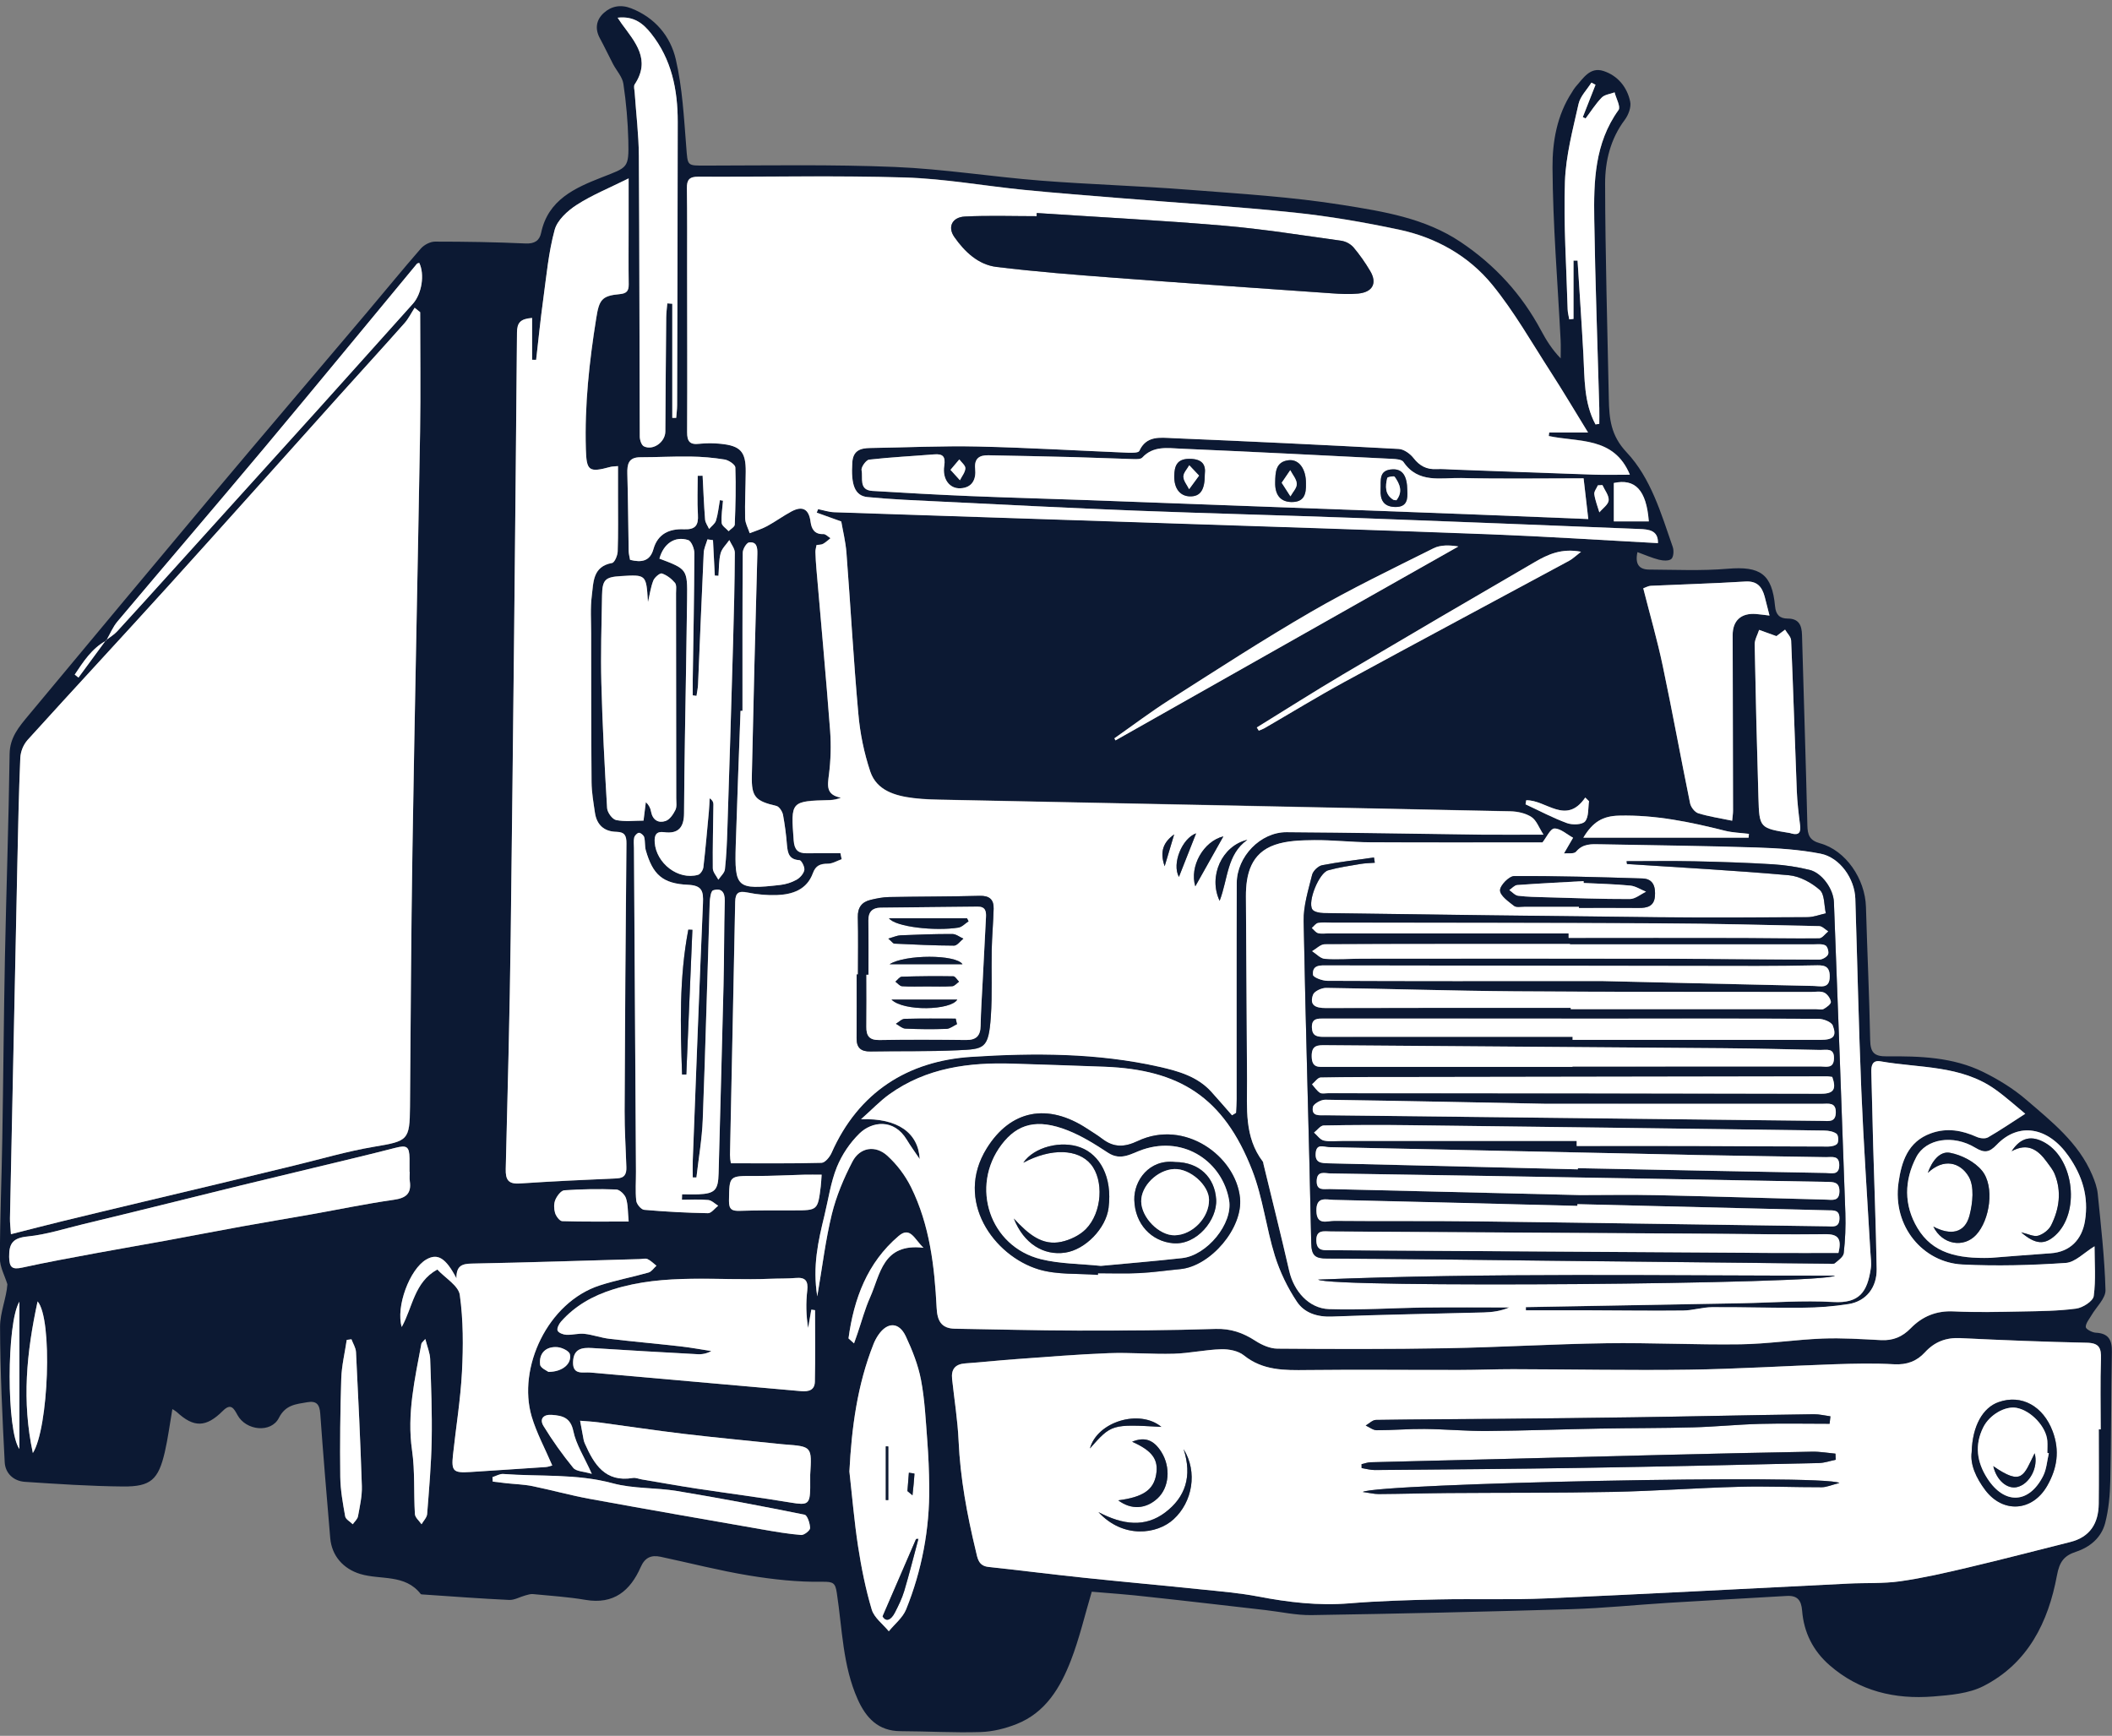 <?xml version="1.0" encoding="UTF-8"?> <svg xmlns="http://www.w3.org/2000/svg" width="219" height="180" viewBox="0 0 219 180" fill="none"><rect x="0" y="0" width="219" height="180" fill="#808080" stroke="none"/> <g clip-path="url(#clip0_196_108)"> <path d="M113.209 165.055C112.481 167.494 111.929 169.896 111.048 172.172C109.957 174.989 108.424 177.591 105.41 178.781C104.235 179.247 102.93 179.57 101.672 179.608C98.914 179.694 96.149 179.526 93.386 179.517C91.058 179.511 89.794 178.132 88.936 176.21C87.371 172.707 87.341 168.891 86.773 165.19C86.614 164.149 86.423 164.009 85.27 164.024C82.724 164.066 80.155 163.783 77.638 163.369C74.57 162.864 71.545 162.081 68.502 161.433C67.543 161.23 66.879 161.495 66.439 162.496C65.358 164.955 63.642 166.403 60.71 165.901C58.916 165.595 57.089 165.481 55.274 165.303C55.016 165.278 54.739 165.368 54.481 165.438C53.914 165.592 53.344 165.934 52.79 165.909C49.821 165.77 46.855 165.545 43.888 165.344C43.797 165.338 43.665 165.344 43.623 165.289C41.997 163.199 39.458 163.855 37.353 163.216C35.604 162.686 34.4 161.341 34.243 159.499C33.879 155.196 33.515 150.894 33.208 146.588C33.14 145.635 32.821 145.236 31.856 145.407C30.69 145.61 29.607 145.668 28.919 147.032C28.115 148.629 25.509 148.362 24.624 146.734C24.254 146.055 23.945 145.467 23.116 146.294C21.364 148.044 20.092 148.059 18.327 146.418C18.184 146.306 18.032 146.205 17.873 146.117C17.608 147.65 17.423 149.125 17.09 150.57C16.425 153.436 15.635 154.171 12.758 154.144C9.366 154.113 5.973 153.886 2.585 153.662C1.411 153.585 0.549 152.781 0.488 151.631C0.245 146.953 0.02 142.272 0.007 137.588C0.007 136.084 0.677 134.577 0.766 133.174C0.493 132.28 -0.013 131.387 -0.011 130.494C-0.003 126.353 0.171 122.213 0.238 118.073C0.346 111.815 0.39 105.555 0.511 99.296C0.653 92.257 0.9 85.219 0.997 78.179C1.021 76.463 1.976 75.362 2.935 74.206C9.339 66.506 15.757 58.817 22.189 51.14C27.45 44.877 32.761 38.655 38.041 32.409C39.91 30.2 41.732 27.957 43.636 25.776C43.973 25.391 44.608 25.055 45.107 25.055C48.237 25.055 51.369 25.104 54.497 25.248C55.436 25.292 55.944 24.944 56.11 24.15C56.828 20.711 59.628 19.48 62.402 18.392C65.106 17.33 65.221 17.476 65.152 14.549C65.102 12.587 64.931 10.63 64.641 8.689C64.535 7.97 63.928 7.326 63.569 6.643C63.105 5.756 62.682 4.848 62.205 3.97C61.66 2.971 61.831 2.043 62.617 1.335C63.403 0.627 64.375 0.444 65.445 0.861C67.921 1.828 69.52 3.756 70.075 6.15C70.762 9.114 70.92 12.212 71.162 15.263C71.319 17.242 71.214 17.171 73.198 17.171C79.73 17.163 86.269 17.043 92.791 17.313C97.838 17.522 102.857 18.332 107.899 18.729C112.992 19.129 118.109 19.274 123.203 19.672C128.563 20.088 133.953 20.41 139.251 21.26C143.454 21.934 147.756 22.611 151.464 25.099C155.019 27.484 157.796 30.518 159.806 34.282C160.339 35.282 160.941 36.244 161.829 37.164C161.829 36.528 161.857 35.897 161.825 35.265C161.522 29.296 161.019 23.328 160.985 17.358C160.97 14.719 161.44 11.951 162.986 9.589C163.098 9.389 163.226 9.197 163.368 9.017C164.156 8.144 164.856 6.903 166.27 7.361C167.746 7.84 168.725 9.032 169.04 10.542C169.162 11.115 168.853 11.927 168.475 12.431C166.995 14.404 166.435 16.712 166.439 19.03C166.452 26.481 166.677 33.932 166.824 41.383C166.864 43.405 167.018 45.151 168.665 46.899C171.187 49.575 172.244 53.244 173.451 56.712C173.581 57.087 173.546 57.746 173.307 57.961C173.052 58.189 172.44 58.142 172.026 58.041C171.298 57.859 170.601 57.547 169.792 57.253C169.52 58.507 169.974 59.056 170.997 59.063C173.711 59.079 176.438 59.208 179.134 58.979C182.521 58.692 183.752 59.508 184.062 62.877C184.141 63.747 184.554 64.141 185.363 64.144C186.535 64.144 186.829 64.837 186.856 65.848C187.038 72.426 187.255 79.004 187.412 85.583C187.436 86.582 187.629 87.147 188.734 87.451C191.397 88.183 193.404 91.136 193.487 94.047C193.618 98.645 193.836 103.241 193.924 107.839C193.949 109.131 194.318 109.556 195.664 109.543C199.066 109.509 202.502 109.618 205.632 111.154C207.221 111.934 208.779 112.895 210.117 114.046C212.748 116.312 215.532 118.499 216.948 121.84C217.213 122.466 217.457 123.138 217.523 123.807C217.853 127.127 218.238 130.45 218.325 133.78C218.348 134.644 217.365 135.531 216.855 136.415C216.629 136.807 216.267 137.22 216.28 137.612C216.287 137.828 216.939 138.179 217.312 138.197C218.645 138.26 219.009 138.947 218.986 140.182C218.902 144.645 218.923 149.111 218.822 153.575C218.789 155.036 218.656 156.531 218.291 157.936C217.901 159.433 216.745 160.424 215.268 160.912C214.035 161.321 213.557 161.932 213.29 163.373C212.396 168.209 210.28 172.495 205.665 174.845C204.14 175.621 202.227 175.78 200.468 175.92C196.489 176.236 192.798 175.375 189.703 172.668C187.993 171.175 187.044 169.263 186.869 167.034C186.783 165.922 186.368 165.431 185.263 165.495C181.171 165.736 177.079 165.955 172.992 166.208C169.639 166.415 166.291 166.765 162.934 166.866C153.955 167.134 144.974 167.339 135.991 167.481C134.401 167.506 132.808 167.141 131.211 166.959C127.196 166.505 123.182 166.025 119.162 165.596C117.126 165.356 115.068 165.212 113.209 165.055ZM10.985 66.389C11.376 66.086 11.819 65.83 12.149 65.471C14.015 63.445 15.856 61.397 17.703 59.355C22.819 53.696 27.934 48.037 33.049 42.378C36.312 38.76 39.565 35.134 42.811 31.5C43.742 30.461 44.05 28.448 43.471 27.258C43.387 27.291 43.274 27.299 43.224 27.359C37.977 33.69 32.761 40.047 27.482 46.35C22.408 52.407 17.263 58.404 12.176 64.449C11.693 65.025 11.401 65.76 11.019 66.421C9.507 67.247 8.644 68.615 7.745 69.954L8.133 70.262L10.985 66.389ZM171.918 56.321C171.956 55.005 170.994 54.89 169.986 54.851C160.188 54.465 150.39 54.063 140.59 53.706C132.996 53.434 125.399 53.247 117.806 52.952C111.087 52.691 104.372 52.342 97.656 52.015C95.084 51.89 92.507 51.793 89.946 51.542C88.622 51.412 88.226 50.253 88.376 47.955C88.456 46.708 89.217 46.468 90.246 46.453C93.974 46.401 97.703 46.218 101.42 46.301C106.615 46.416 111.807 46.731 117 46.944C117.389 46.96 118.046 46.961 118.134 46.762C118.87 45.149 120.296 45.376 121.59 45.431C129.41 45.764 137.227 46.134 145.041 46.542C145.578 46.57 146.223 47.042 146.577 47.496C147.209 48.304 147.929 48.677 148.936 48.633C149.532 48.605 150.132 48.659 150.732 48.681C155.56 48.856 160.39 49.044 165.219 49.204C166.437 49.245 167.657 49.21 168.999 49.21C167.346 45.224 163.651 45.867 160.589 45.202C160.605 45.08 160.621 44.957 160.636 44.834H164.663C163.26 42.555 162.056 40.517 160.772 38.53C158.81 35.495 157.013 32.318 154.742 29.529C152.287 26.518 148.897 24.614 145.074 23.804C141.49 23.045 137.861 22.415 134.22 22.034C128.229 21.407 122.212 21.035 116.207 20.539C112.86 20.266 109.51 20.011 106.168 19.678C102.051 19.268 97.95 18.519 93.828 18.394C86.691 18.178 79.545 18.344 72.402 18.311C71.479 18.311 71.206 18.635 71.22 19.515C71.261 22.231 71.242 24.947 71.244 27.663C71.251 33.372 71.275 39.081 71.244 44.789C71.24 45.753 71.517 46.127 72.512 46.008C73.246 45.928 73.986 45.928 74.72 46.008C76.792 46.215 77.34 46.837 77.322 48.902C77.309 50.513 77.224 52.124 77.26 53.734C77.272 54.252 77.57 54.763 77.736 55.278C78.334 55.042 78.962 54.859 79.524 54.551C80.391 54.083 81.192 53.491 82.062 53.025C83.215 52.407 83.873 52.778 84.046 54.097C84.142 54.824 84.447 55.409 85.376 55.369C85.614 55.359 85.865 55.647 86.11 55.798C85.857 55.997 85.621 56.231 85.342 56.383C85.16 56.484 84.914 56.468 84.663 56.509C84.617 56.781 84.543 57 84.549 57.221C84.565 57.818 84.603 58.416 84.654 59.012C85.133 64.597 85.649 70.178 86.074 75.767C86.183 77.282 86.142 78.804 85.95 80.311C85.808 81.446 85.616 82.405 87.195 82.708C86.844 82.852 86.471 82.935 86.091 82.953C81.961 83.06 81.99 83.056 82.296 87.154C82.367 88.103 82.738 88.478 83.644 88.466C84.81 88.45 85.976 88.461 87.141 88.461L87.272 89.086C86.796 89.251 86.319 89.553 85.844 89.552C85.061 89.552 84.58 89.734 84.287 90.534C83.66 92.256 82.17 92.751 80.532 92.806C79.521 92.837 78.509 92.749 77.519 92.541C76.609 92.355 76.246 92.541 76.228 93.509C76.062 102.253 75.865 110.997 75.691 119.741C75.696 120.034 75.726 120.327 75.782 120.615C79.037 120.615 82.112 120.649 85.185 120.568C85.548 120.559 86.031 119.97 86.219 119.544C89.009 113.233 94.131 110.003 100.727 109.578C107.225 109.16 113.8 109.16 120.236 110.616C122.194 111.06 124.168 111.616 125.601 113.2C126.328 114.003 127.031 114.825 127.746 115.638L128.163 115.383C128.185 114.9 128.225 114.418 128.225 113.936C128.225 106.478 128.209 99.02 128.237 91.562C128.247 88.811 130.698 86.268 133.406 86.283C140.135 86.322 146.859 86.454 153.585 86.536C155.594 86.561 157.603 86.536 160.041 86.536C159.57 85.809 159.319 85.051 158.795 84.709C158.19 84.313 157.349 84.133 156.605 84.117C137.164 83.702 117.723 83.305 98.282 82.928C97.084 82.903 95.879 82.891 94.695 82.746C92.809 82.511 90.909 81.964 90.239 80.004C89.587 78.046 89.17 76.018 88.996 73.962C88.497 68.419 88.195 62.863 87.767 57.316C87.676 56.143 87.386 54.987 87.229 54.062L84.683 53.148C84.731 53.028 84.773 52.907 84.826 52.785C85.385 52.895 85.94 53.086 86.502 53.105C97.505 53.479 108.509 53.842 119.512 54.195C131.2 54.584 142.891 54.949 154.578 55.395C160.316 55.628 166.043 56.007 171.918 56.321ZM43.569 32.376L43 31.915C42.652 32.451 42.363 33.043 41.946 33.515C39.72 36.024 37.454 38.497 35.217 40.992C29.321 47.555 23.453 54.142 17.532 60.681C12.664 66.057 7.722 71.367 2.855 76.743C2.416 77.256 2.155 77.896 2.11 78.569C1.953 82.246 1.88 85.929 1.802 89.607C1.541 101.844 1.286 114.082 1.038 126.323C1.028 126.802 1.093 127.283 1.137 127.984C3.067 127.495 4.781 127.047 6.502 126.628C9.245 125.958 11.992 125.305 14.738 124.649C17.398 124.013 20.059 123.385 22.718 122.747C25.286 122.131 27.851 121.503 30.419 120.885C33.212 120.212 35.98 119.387 38.808 118.913C42.31 118.326 42.49 118.252 42.517 114.758C42.587 105.877 42.63 96.994 42.772 88.112C43.002 73.665 43.317 59.217 43.564 44.77C43.628 40.635 43.569 36.507 43.569 32.376ZM217.629 148.22H217.829C217.829 145.78 217.773 143.339 217.854 140.902C217.892 139.77 217.667 139.26 216.39 139.233C212.019 139.142 207.648 138.968 203.28 138.754C201.783 138.681 200.601 139.14 199.606 140.225C198.749 141.158 197.723 141.539 196.399 141.465C194.334 141.349 192.254 141.398 190.184 141.465C185.165 141.634 180.15 141.958 175.131 142.027C169.06 142.112 162.985 141.99 156.912 141.976C155.07 141.976 153.228 142.052 151.385 142.055C146.096 142.062 140.805 142.005 135.516 142.066C133.189 142.093 130.953 142.127 128.981 140.543C128.398 140.075 127.427 139.889 126.643 139.907C125 139.952 123.369 140.325 121.721 140.373C119.468 140.438 117.206 140.229 114.954 140.315C111.739 140.436 108.528 140.706 105.315 140.936C103.574 141.06 101.84 141.254 100.1 141.374C99.045 141.448 98.617 141.981 98.727 142.998C98.957 145.133 99.303 147.268 99.4 149.406C99.574 153.278 100.276 157.054 101.181 160.803C101.363 161.547 101.43 162.366 102.497 162.48C105.786 162.833 109.069 163.252 112.359 163.597C116.43 164.025 120.506 164.391 124.578 164.813C126.543 165.016 128.522 165.176 130.457 165.547C133.588 166.147 136.705 166.519 139.908 166.257C142.981 166.005 146.071 165.916 149.155 165.85C152.883 165.77 156.625 165.905 160.352 165.742C170.793 165.288 181.229 164.722 191.669 164.208C193.46 164.118 195.273 164.218 197.039 163.968C199.391 163.634 201.719 163.098 204.033 162.55C207.589 161.71 211.126 160.784 214.673 159.896C216.733 159.38 217.598 157.951 217.623 155.944C217.653 153.375 217.629 150.797 217.629 148.22ZM84.745 134.426C85.272 131.356 85.597 128.593 86.255 125.912C86.718 124.029 87.494 122.187 88.393 120.46C89.163 118.981 90.767 118.722 92.011 119.854C93.022 120.78 93.854 121.883 94.466 123.109C96.407 127.043 96.903 131.326 97.123 135.64C97.188 136.934 97.582 137.77 99.022 137.791C103.245 137.854 107.467 137.973 111.69 137.983C116.476 137.99 121.264 137.964 126.046 137.812C127.627 137.762 128.891 138.214 130.167 139.039C130.833 139.47 131.682 139.849 132.451 139.857C138.297 139.904 144.145 139.918 149.99 139.814C155.506 139.715 161.017 139.377 166.532 139.297C171.176 139.231 175.825 139.473 180.469 139.408C183.313 139.367 186.15 138.923 188.995 138.812C191.009 138.732 193.035 138.873 195.053 138.974C196.294 139.037 197.258 138.634 198.128 137.742C199.33 136.511 200.784 135.907 202.588 135.995C204.933 136.109 207.288 136.048 209.637 136.004C211.524 135.968 213.425 135.954 215.289 135.704C215.967 135.613 217.03 134.934 217.102 134.409C217.336 132.725 217.189 130.987 217.189 129.244C216.109 129.897 215.188 130.903 214.202 130.971C210.635 131.211 207.039 131.313 203.471 131.132C199.414 130.926 196.208 127.185 196.863 122.637C197.168 120.52 197.797 118.403 200.217 117.53C201.892 116.926 203.437 117.216 204.995 117.91C205.327 118.057 205.857 118.112 206.145 117.946C207.403 117.219 208.606 116.402 210.004 115.503C209.114 114.776 208.052 113.804 206.889 112.975C203.327 110.438 199.034 110.773 195.011 110.067C194.171 109.919 194.021 110.476 194.041 111.173C194.116 113.703 194.161 116.233 194.233 118.763C194.353 123.04 194.523 127.315 194.597 131.592C194.629 133.515 193.51 134.934 191.7 135.233C190.119 135.482 188.521 135.609 186.921 135.613C183.793 135.646 180.663 135.538 177.535 135.559C176.534 135.566 175.534 135.895 174.526 135.907C171.304 135.942 168.082 135.895 164.86 135.886C162.647 135.879 160.434 135.886 158.222 135.886V135.552C165.674 135.419 173.126 135.285 180.577 135.15C183.749 135.092 186.933 134.838 190.09 135.022C192.803 135.179 193.627 133.999 193.991 131.524C194.07 130.986 193.978 130.422 193.947 129.871C193.628 124.27 193.238 118.67 193.005 113.066C192.732 106.446 192.594 99.821 192.383 93.199C192.318 91.13 190.793 88.928 188.777 88.532C186.595 88.106 184.34 87.962 182.111 87.891C176.725 87.719 171.336 87.662 165.948 87.557C165.028 87.54 164.141 87.473 163.429 88.323C163.212 88.582 162.539 88.46 162.171 88.505L163.115 86.88C162.469 86.529 161.817 85.911 161.177 85.921C160.76 85.928 160.359 86.847 159.942 87.363C154.043 87.363 148.057 87.384 142.07 87.351C140.137 87.341 138.202 87.108 136.27 87.128C134.906 87.143 133.459 87.176 132.193 87.615C129.73 88.471 129.182 90.631 129.193 92.972C129.22 99.32 129.284 105.668 129.308 112.016C129.318 114.94 129.011 117.912 130.945 120.459C130.997 120.526 130.993 120.635 131.015 120.724C131.907 124.408 132.834 128.084 133.678 131.78C134.158 133.885 135.704 135.687 137.818 135.759C141.119 135.87 144.431 135.636 147.738 135.595C150.658 135.559 153.579 135.587 156.5 135.587C155.627 135.966 154.739 136.08 153.85 136.105C148.606 136.249 143.361 136.326 138.118 136.532C136.587 136.592 135.257 136.16 134.481 134.995C133.497 133.522 132.727 131.918 132.193 130.229C131.29 127.322 130.949 124.212 129.853 121.388C126.868 113.703 122.225 110.939 114.576 110.627C111.4 110.5 108.224 110.413 105.048 110.306C100.467 110.154 96.057 110.732 92.213 113.487C91.259 114.171 90.439 115.041 89.28 116.072C93.077 115.929 95.222 117.473 95.368 120.201C94.877 119.474 94.424 118.858 94.032 118.202C92.68 115.954 90.394 116.302 89.121 117.545C88.113 118.536 87.316 119.721 86.778 121.027C86.137 122.617 85.897 124.368 85.487 126.051C84.848 128.671 84.238 131.306 84.745 134.426V134.426ZM55.593 37.313H55.182V32.976C53.948 33.067 53.622 33.48 53.613 34.503C53.431 55.355 53.214 76.208 52.961 97.06C52.862 105.115 52.649 113.169 52.447 121.222C52.42 122.327 52.696 122.809 53.902 122.728C57.255 122.503 60.613 122.347 63.97 122.201C64.801 122.166 64.976 121.711 64.955 121.034C64.893 119.102 64.762 117.17 64.773 115.238C64.811 105.985 64.874 96.733 64.963 87.482C64.971 86.68 64.798 86.281 63.927 86.263C62.641 86.237 61.877 85.531 61.693 84.264C61.542 83.219 61.354 82.167 61.345 81.117C61.3 75.961 61.308 70.805 61.303 65.649C61.303 64.359 61.207 63.056 61.37 61.786C61.552 60.4 61.447 58.745 63.471 58.385C63.737 58.338 64.04 57.61 64.055 57.188C64.12 55.303 64.086 53.415 64.088 51.526C64.088 50.492 64.088 49.458 64.088 48.338C63.642 48.384 63.461 48.379 63.295 48.424C61.053 49.033 60.822 48.824 60.755 46.582C60.618 42.011 61.109 37.502 61.831 32.999C62.133 31.119 62.377 30.675 64.256 30.507C64.977 30.442 65.207 30.18 65.197 29.49C65.169 27.556 65.189 25.623 65.189 23.689C65.189 22.139 65.189 20.59 65.189 18.505C63.136 19.528 61.37 20.24 59.804 21.253C58.858 21.864 57.797 22.831 57.521 23.839C56.885 26.165 56.666 28.609 56.339 31.017C56.044 33.105 55.836 35.212 55.593 37.313ZM164.695 53.823C164.524 52.34 164.39 51.178 164.207 49.598C160.052 49.598 155.782 49.667 151.516 49.569C149.425 49.52 147.06 50.168 145.524 47.895C145.354 47.643 144.772 47.601 144.374 47.581C137.071 47.213 129.768 46.842 122.459 46.525C121.071 46.464 119.588 46.208 118.448 47.446C118.279 47.627 117.837 47.614 117.524 47.605C115.453 47.547 113.384 47.452 111.315 47.398C108.371 47.321 105.427 47.267 102.482 47.209C101.54 47.19 101.011 47.551 101.118 48.607C101.23 49.715 100.809 50.567 99.598 50.632C98.458 50.694 97.702 49.669 97.911 48.307C98.057 47.349 97.787 47.035 96.851 47.117C94.606 47.303 92.354 47.408 90.121 47.662C89.802 47.698 89.269 48.452 89.338 48.762C89.508 49.54 89.015 50.817 90.455 50.905C93.803 51.108 97.153 51.297 100.504 51.436C104.643 51.607 108.784 51.713 112.923 51.864C124.235 52.277 135.546 52.696 146.856 53.118C149.155 53.204 151.454 53.291 153.753 53.381C157.329 53.526 160.906 53.671 164.695 53.823ZM72.214 122.096H71.826C71.826 121.525 71.807 120.953 71.826 120.382C72.17 111.468 72.5 102.555 72.887 93.642C72.94 92.429 72.806 91.815 71.341 91.751C68.704 91.634 67.682 90.696 66.959 88.177C66.836 87.743 66.909 87.254 66.792 86.814C66.739 86.616 66.439 86.36 66.255 86.36C66.07 86.36 65.806 86.646 65.757 86.849C65.674 87.198 65.729 87.575 65.732 87.947C65.801 99.125 65.87 110.304 65.939 121.483C65.945 122.495 65.861 123.514 65.97 124.515C66.009 124.867 66.479 125.424 66.788 125.454C68.989 125.648 71.195 125.764 73.407 125.804C73.754 125.81 74.111 125.3 74.464 125.028C74.119 124.821 73.788 124.47 73.426 124.436C72.526 124.345 71.612 124.407 70.705 124.407C70.71 124.22 70.715 124.033 70.72 123.846C71.291 123.846 71.862 123.868 72.431 123.846C74.13 123.77 74.463 123.399 74.507 121.695C74.672 115.211 74.862 108.728 75.017 102.244C75.088 99.301 75.072 96.355 75.146 93.412C75.17 92.48 74.764 92.057 73.937 92.327C73.698 92.405 73.599 93.178 73.584 93.638C73.338 101.122 73.15 108.607 72.865 116.089C72.795 118.098 72.44 120.094 72.214 122.096ZM84.515 135.862L84.121 135.806C84.012 136.439 83.903 137.072 83.793 137.707C83.579 136.418 83.549 135.105 83.702 133.808C83.809 132.827 83.512 132.434 82.508 132.521C81.638 132.596 80.76 132.567 79.885 132.604C74.442 132.827 68.941 132.017 63.575 133.703C61.443 134.373 59.628 135.4 58.162 137.051C57.946 137.294 57.716 137.768 57.816 137.984C57.928 138.225 58.407 138.397 58.734 138.414C59.353 138.443 59.987 138.245 60.597 138.312C61.463 138.403 62.305 138.723 63.171 138.825C65.626 139.118 68.098 139.335 70.559 139.614C71.628 139.735 72.688 139.934 73.753 140.097C73.307 140.351 72.795 140.464 72.284 140.423C68.657 140.225 65.031 140.025 61.407 139.787C60.304 139.715 59.468 139.872 59.416 141.222C59.363 142.633 60.469 142.258 61.183 142.323C68.465 142.983 75.752 143.595 83.035 144.254C83.878 144.33 84.475 144.142 84.49 143.266C84.548 140.802 84.515 138.333 84.515 135.862ZM57.265 151.964C56.522 150.222 55.646 148.614 55.139 146.897C53.645 141.846 56.783 135.033 62.214 133.282C63.866 132.75 65.584 132.43 67.255 131.953C67.569 131.862 67.8 131.49 68.073 131.248C67.768 131.012 67.49 130.716 67.149 130.56C66.924 130.457 66.604 130.554 66.331 130.56C60.536 130.724 54.74 130.913 48.943 131.025C47.96 131.044 47.311 131.214 47.336 132.555C46.219 130.412 45.367 129.932 44.208 130.603C42.48 131.602 41.026 135.51 41.662 137.6C42.801 135.554 42.954 132.949 45.354 131.64C46.19 132.539 47.552 133.324 47.685 134.281C48.048 136.9 48.048 139.598 47.908 142.25C47.76 145.129 47.285 147.99 46.977 150.862C46.795 152.559 47.013 152.753 48.779 152.639C51.385 152.469 53.991 152.303 56.599 152.124C56.846 152.112 57.092 152.01 57.265 151.966V151.964ZM67.205 62.383C67.217 62.408 67.183 62.369 67.181 62.328C67.007 59.566 67.008 59.566 64.351 59.733C62.76 59.833 62.458 60.111 62.429 61.732C62.375 64.768 62.279 67.807 62.357 70.841C62.468 75.159 62.694 79.473 62.953 83.787C62.979 84.242 63.498 84.948 63.888 85.028C64.797 85.214 65.768 85.087 66.729 85.087C66.82 84.36 66.895 83.766 66.969 83.171C67.262 83.431 67.455 83.784 67.515 84.171C67.681 85.041 68.291 85.376 69.025 85.121C69.449 84.974 69.811 84.436 70.032 83.99C70.201 83.649 70.123 83.177 70.123 82.763C70.119 75.676 70.112 68.588 70.1 61.501C70.1 61.137 70.18 60.656 69.987 60.427C69.636 60.009 69.144 59.628 68.633 59.46C68.429 59.393 67.872 59.865 67.743 60.197C67.466 60.916 67.365 61.693 67.205 62.385V62.383ZM88.076 152.587C88.368 155.181 88.577 157.788 88.976 160.366C89.316 162.569 89.754 164.775 90.391 166.908C90.646 167.76 91.552 168.417 92.161 169.163C92.771 168.416 93.605 167.759 93.953 166.904C95.589 162.864 96.405 158.54 96.353 154.182C96.341 152.574 96.271 150.963 96.15 149.359C95.99 147.262 95.892 145.145 95.499 143.09C95.204 141.545 94.599 140.019 93.926 138.582C93.224 137.081 92.022 137.071 91.088 138.423C90.881 138.723 90.709 139.046 90.575 139.385C88.898 143.614 88.309 148.038 88.076 152.589V152.587ZM183.485 63.829C183.272 62.995 183.135 62.431 182.983 61.871C182.704 60.845 182.203 60.223 180.96 60.301C177.701 60.505 174.434 60.593 171.17 60.745C170.92 60.756 170.676 60.906 170.392 61.005C171.083 63.731 171.847 66.361 172.41 69.037C173.411 73.778 174.275 78.549 175.247 83.296C175.329 83.695 175.732 84.221 176.096 84.332C177.212 84.677 178.38 84.849 179.611 85.105C179.65 84.689 179.702 84.378 179.702 84.072C179.691 78.002 179.678 71.932 179.663 65.861C179.663 64.342 180.542 63.552 182.075 63.667C182.47 63.698 182.86 63.758 183.485 63.831V63.829ZM42.487 121.52H42.466C42.466 121.059 42.471 120.6 42.466 120.14C42.45 118.879 42.174 118.728 40.986 119.034C38.167 119.761 35.333 120.426 32.503 121.111C29.981 121.723 27.454 122.321 24.933 122.937C22.192 123.607 19.457 124.296 16.718 124.97C14.019 125.634 11.32 126.3 8.617 126.948C6.708 127.403 4.812 128.022 2.874 128.22C1.364 128.372 0.928 128.911 0.95 130.338C0.967 131.449 1.263 131.679 2.326 131.444C4.872 130.884 7.44 130.421 10.004 129.943C12.39 129.499 14.784 129.096 17.172 128.658C19.829 128.171 22.48 127.652 25.138 127.171C27.526 126.738 29.921 126.345 32.31 125.921C35.15 125.416 37.977 124.825 40.831 124.418C42.099 124.236 42.679 123.782 42.495 122.489C42.449 122.169 42.487 121.842 42.487 121.52ZM206.395 130.437C208.053 130.308 210.35 130.118 212.647 129.96C214.636 129.822 215.882 128.558 216.194 126.603C216.602 124.076 215.911 121.904 214.477 119.862C212.367 116.858 209.316 116.332 207.036 118.716C206.287 119.499 205.778 119.596 204.82 119.015C202.542 117.634 199.713 118.056 198.703 119.987C197.445 122.398 197.399 124.963 198.828 127.347C200.385 129.935 202.943 130.535 206.395 130.437ZM68.377 57.926C71.261 59.017 71.287 59.017 71.25 62.122C71.194 66.907 71.097 71.691 71.024 76.479C70.984 79.1 70.946 81.722 70.933 84.343C70.925 85.743 70.388 86.507 68.861 86.299C68.082 86.192 67.833 86.571 67.891 87.364C68.049 89.534 70.337 91.303 72.387 90.719C72.633 90.649 72.906 90.222 72.939 89.934C73.164 88.019 73.329 86.097 73.507 84.176C73.549 83.714 73.563 83.249 73.59 82.785C73.915 83.007 73.981 83.213 73.979 83.421C73.955 85.629 73.888 87.837 73.917 90.044C73.921 90.44 74.29 90.833 74.491 91.225C74.728 90.868 75.127 90.529 75.173 90.15C75.325 88.779 75.381 87.397 75.425 86.018C75.633 79.581 75.83 73.144 76.017 66.706C76.108 63.58 76.181 60.452 76.199 57.325C76.199 56.887 75.828 56.447 75.629 56.009C75.316 56.463 74.858 56.879 74.725 57.381C74.53 58.126 74.564 58.931 74.501 59.71L74.123 59.692L73.935 56.017L73.36 55.937C73.227 56.402 72.996 56.864 72.972 57.335C72.758 61.882 72.583 66.433 72.385 70.983C72.369 71.376 72.28 71.768 72.225 72.164L71.834 72.112C71.834 71.567 71.828 71.027 71.834 70.484C71.9 66.115 71.988 61.745 72.004 57.376C72.004 56.902 71.695 56.115 71.358 56.007C69.978 55.561 68.804 56.371 68.377 57.929V57.926ZM64.044 1.836C64.289 2.199 64.38 2.345 64.483 2.484C65.872 4.371 67.512 6.197 65.81 8.753C65.684 8.942 65.786 9.291 65.81 9.565C65.958 11.766 66.23 13.965 66.245 16.166C66.311 25.868 66.299 35.571 66.341 45.273C66.341 45.622 66.516 46.161 66.77 46.285C67.733 46.752 68.984 45.83 68.991 44.75C69.016 40.804 69.047 36.858 69.082 32.913C69.082 32.429 69.155 31.946 69.195 31.459L69.712 31.499V43.331H70.117C70.149 42.894 70.208 42.457 70.212 42.02C70.238 32.224 70.259 22.428 70.275 12.631C70.275 9.309 69.647 6.156 67.517 3.475C66.704 2.452 65.745 1.641 64.044 1.836ZM84.011 152.931C84.193 149.999 84.193 149.999 81.347 149.782C81.256 149.775 81.165 149.766 81.074 149.757C77.7 149.405 74.321 149.089 70.951 148.691C67.987 148.339 65.035 147.889 62.075 147.495C61.439 147.41 60.795 147.381 60.155 147.326C60.275 147.981 60.391 148.636 60.518 149.289C60.545 149.425 60.587 149.557 60.644 149.684C61.602 151.849 62.753 153.735 65.625 153.261C65.924 153.212 66.254 153.362 66.57 153.416C68.465 153.734 70.357 154.074 72.256 154.364C75.515 154.86 78.786 155.277 82.037 155.818C83.739 156.102 83.992 155.992 84.014 154.307C84.017 153.848 84.011 153.388 84.011 152.928V152.931ZM74.645 51.866L74.969 51.922C74.91 52.691 74.774 53.467 74.83 54.224C74.853 54.528 75.298 54.8 75.552 55.086C75.774 54.858 76.179 54.637 76.188 54.4C76.267 52.426 76.322 50.447 76.249 48.475C76.238 48.176 75.564 47.723 75.144 47.653C73.964 47.461 72.772 47.358 71.578 47.344C69.85 47.318 68.122 47.416 66.395 47.417C65.162 47.417 65.022 48.145 65.051 49.144C65.128 51.809 65.142 54.476 65.188 57.14C65.193 57.447 65.279 57.753 65.333 58.056C66.507 58.35 67.4 58.215 67.754 56.947C68.209 55.338 69.433 54.82 70.912 54.885C72.105 54.936 72.436 54.483 72.367 53.363C72.284 52.027 72.347 50.681 72.347 49.339L72.855 49.333C72.935 50.849 72.992 52.365 73.111 53.876C73.138 54.212 73.384 54.53 73.528 54.855C73.775 54.565 74.141 54.31 74.244 53.978C74.454 53.295 74.522 52.571 74.647 51.864L74.645 51.866ZM76.99 73.71H76.785C76.618 78.349 76.431 82.987 76.289 87.626C76.154 92.079 76.388 92.281 80.892 91.767C81.485 91.7 82.059 91.518 82.582 91.233C82.946 91.031 83.326 90.606 83.4 90.221C83.461 89.908 83.099 89.207 82.897 89.197C81.811 89.14 81.674 88.46 81.598 87.621C81.517 86.571 81.38 85.527 81.189 84.492C81.12 84.144 80.796 83.641 80.503 83.573C78.33 83.064 77.912 82.644 77.957 80.458C78.126 72.787 78.317 65.115 78.529 57.443C78.549 56.733 78.457 56.165 77.678 56.246C77.413 56.274 77.019 56.933 77.016 57.306C76.977 62.77 76.99 68.238 76.99 73.71ZM165.442 44.014L165.836 43.954C165.836 43.414 165.849 42.873 165.836 42.334C165.654 35.808 165.415 29.284 165.315 22.757C165.254 18.804 165.351 14.851 167.832 11.408C168.075 11.071 167.578 10.202 167.424 9.58C166.97 9.751 166.398 9.804 166.091 10.117C165.455 10.766 164.967 11.554 164.417 12.284L164.128 12.144L165.446 8.791L165.02 8.57C164.56 9.304 163.863 9.985 163.685 10.782C163.091 13.443 162.368 16.135 162.275 18.837C162.125 23.242 162.43 27.663 162.555 32.077C162.565 32.426 162.665 32.772 162.723 33.12L163.162 33.071V27.021H163.583C163.787 30.259 164.01 33.495 164.186 36.734C164.319 39.216 164.219 41.737 165.442 44.01V44.014ZM184.203 65.968L182.408 65.32C182.247 65.828 181.938 66.338 181.948 66.844C182.046 72.13 182.175 77.416 182.336 82.701C182.427 85.874 182.459 85.874 185.633 86.392C185.678 86.4 185.72 86.423 185.764 86.435C186.551 86.643 186.749 86.308 186.655 85.564C186.503 84.382 186.362 83.189 186.314 81.997C186.109 76.805 185.951 71.612 185.728 66.421C185.712 66.037 185.316 65.67 185.097 65.294L184.203 65.968ZM51.064 153.176L51.091 153.638C51.561 153.694 52.031 153.756 52.503 153.808C53.413 153.907 54.333 153.93 55.223 154.111C57.197 154.512 59.144 155.063 61.124 155.425C67.077 156.516 73.037 157.55 79 158.593C80.35 158.829 81.706 159.064 83.07 159.176C83.379 159.202 84.006 158.708 84.001 158.462C83.992 157.977 83.719 157.13 83.426 157.071C79.035 156.183 74.633 155.345 70.216 154.618C68.002 154.254 65.675 154.393 63.532 153.814C59.778 152.801 55.967 153.133 52.185 152.849C51.821 152.819 51.438 153.059 51.064 153.176ZM115.553 76.563C115.591 76.634 115.629 76.705 115.666 76.776L151.222 56.669C150.32 56.521 149.38 56.487 148.641 56.858C144.383 58.985 140.084 61.054 135.969 63.436C130.973 66.329 126.126 69.484 121.254 72.585C119.303 73.829 117.451 75.232 115.553 76.563ZM130.321 75.437L130.526 75.767C130.722 75.697 130.914 75.615 131.1 75.521C133.866 73.919 136.591 72.25 139.397 70.719C147.154 66.498 154.947 62.34 162.717 58.146C163.09 57.944 163.402 57.631 163.943 57.216C161.923 56.832 160.506 57.488 159.155 58.279C152.511 62.149 145.876 66.037 139.251 69.942C136.244 71.721 133.296 73.601 130.321 75.437ZM36.443 138.881L35.953 138.943C35.755 140.279 35.428 141.611 35.385 142.953C35.275 146.351 35.241 149.751 35.283 153.154C35.3 154.517 35.55 155.889 35.791 157.243C35.848 157.554 36.304 157.788 36.576 158.061C36.765 157.788 37.07 157.53 37.122 157.23C37.31 156.192 37.553 155.136 37.519 154.094C37.372 149.46 37.147 144.833 36.913 140.206C36.892 139.758 36.607 139.322 36.443 138.881ZM44.1 138.85C43.851 139.148 43.715 139.235 43.694 139.344C43.017 142.994 42.177 146.606 42.726 150.394C43.041 152.564 42.887 154.8 43.023 157.001C43.045 157.365 43.471 157.707 43.71 158.059C43.912 157.706 44.262 157.365 44.291 156.999C44.493 154.441 44.716 151.881 44.762 149.318C44.812 146.526 44.707 143.73 44.607 140.938C44.583 140.295 44.305 139.66 44.1 138.85V138.85ZM85.197 121.813C84.514 121.813 83.936 121.801 83.358 121.813C81.66 121.854 79.962 121.953 78.265 121.944C75.58 121.931 75.624 121.903 75.588 124.525C75.576 125.447 75.936 125.583 76.728 125.558C78.609 125.497 80.493 125.509 82.376 125.509C84.774 125.509 84.803 125.492 85.104 123.017C85.148 122.668 85.16 122.313 85.197 121.813V121.813ZM164.179 86.867H181.318C181.328 86.734 181.339 86.6 181.35 86.468C180.52 86.365 179.669 86.348 178.864 86.145C175.26 85.237 171.666 84.486 167.892 84.578C166.178 84.62 165.164 85.235 164.179 86.867ZM3.898 134.953C2.746 140.271 2.253 145.308 3.406 150.673C5.032 148.129 5.484 136.771 3.898 134.953ZM65.188 126.668C65.091 125.669 65.128 124.921 64.911 124.254C64.785 123.869 64.26 123.361 63.898 123.345C62.103 123.277 60.307 123.304 58.516 123.429C58.172 123.453 57.752 124.016 57.583 124.42C57.414 124.825 57.43 125.354 57.555 125.773C57.657 126.114 58.031 126.619 58.299 126.628C60.54 126.699 62.784 126.669 65.189 126.669L65.188 126.668ZM2.012 134.986C0.671 137.12 0.664 148.434 2.012 150.252V134.986ZM61.367 152.834C60.571 151.064 59.737 149.794 59.457 148.412C59.164 146.988 58.328 146.803 57.234 146.719C56.344 146.65 55.913 147.144 56.369 147.884C57.295 149.393 58.323 150.839 59.444 152.21C59.75 152.59 60.534 152.581 61.365 152.834H61.367ZM87.985 138.789L88.561 139.304C88.681 138.959 88.802 138.614 88.925 138.267C89.353 137.019 89.69 135.729 90.228 134.53C91.294 132.147 91.525 128.889 95.761 129.391C94.827 128.508 94.397 127.136 93.187 128.169C89.92 130.948 88.539 134.688 87.984 138.789H87.985ZM167.344 54.068H170.969C170.715 50.797 169.545 49.607 167.34 50.084L167.344 54.068ZM158.257 82.988C158.235 83.125 158.213 83.26 158.19 83.4C159.618 84.064 161.015 84.81 162.489 85.35C163.049 85.555 164.073 85.525 164.365 85.168C164.762 84.69 164.66 83.797 164.773 83.079L164.381 82.697C162.383 85.618 160.297 82.919 158.255 82.988H158.257ZM56.868 142.261C58.35 142.261 59.315 141.387 59.091 140.427C59.013 140.09 58.272 139.735 57.803 139.7C56.611 139.6 55.864 140.329 56.005 141.51C56.049 141.867 56.735 142.152 56.868 142.261ZM166.16 50.3L165.688 50.326C165.555 50.636 165.277 50.962 165.318 51.251C165.408 51.887 165.658 52.506 165.842 53.131C166.185 52.717 166.774 52.321 166.808 51.882C166.847 51.374 166.397 50.829 166.16 50.3ZM98.558 48.722L99.537 49.799C99.741 49.388 100.082 48.981 100.102 48.566C100.116 48.267 99.699 47.948 99.474 47.638L98.558 48.722Z" fill="#0C1933"></path> <path d="M171.918 56.32C166.044 56.007 160.317 55.63 154.584 55.412C142.897 54.965 131.207 54.6 119.518 54.211C108.515 53.848 97.512 53.484 86.509 53.121C85.947 53.102 85.391 52.911 84.833 52.801C84.784 52.921 84.737 53.042 84.689 53.164L87.235 54.079C87.392 55.004 87.683 56.159 87.773 57.332C88.201 62.874 88.501 68.437 89.002 73.978C89.177 76.034 89.594 78.062 90.245 80.02C90.913 81.98 92.813 82.528 94.701 82.762C95.883 82.91 97.091 82.922 98.288 82.944C117.73 83.337 137.171 83.733 156.611 84.133C157.355 84.15 158.196 84.329 158.801 84.725C159.325 85.067 159.577 85.824 160.048 86.552C157.609 86.552 155.6 86.573 153.591 86.552C146.862 86.47 140.138 86.338 133.412 86.299C130.704 86.284 128.253 88.827 128.243 91.578C128.215 99.036 128.235 106.494 128.231 113.952C128.231 114.434 128.191 114.917 128.17 115.399L127.752 115.654C127.037 114.837 126.334 114.019 125.607 113.216C124.172 111.631 122.199 111.076 120.242 110.632C113.806 109.178 107.231 109.178 100.734 109.595C94.142 110.019 89.016 113.249 86.226 119.56C86.037 119.986 85.552 120.575 85.191 120.584C82.118 120.666 79.043 120.631 75.788 120.631C75.733 120.343 75.702 120.05 75.697 119.757C75.874 111.013 76.068 102.269 76.235 93.525C76.254 92.557 76.615 92.371 77.525 92.557C78.516 92.764 79.527 92.853 80.539 92.822C82.175 92.763 83.666 92.267 84.293 90.55C84.586 89.746 85.067 89.568 85.85 89.568C86.326 89.568 86.802 89.267 87.278 89.102L87.148 88.478C85.982 88.478 84.816 88.466 83.65 88.482C82.741 88.494 82.377 88.118 82.303 87.17C81.996 83.072 81.967 83.081 86.097 82.969C86.477 82.951 86.85 82.868 87.201 82.724C85.622 82.421 85.815 81.462 85.957 80.327C86.148 78.82 86.19 77.298 86.08 75.784C85.656 70.195 85.139 64.613 84.661 59.028C84.61 58.432 84.57 57.834 84.555 57.237C84.549 57.016 84.624 56.794 84.669 56.525C84.92 56.484 85.166 56.5 85.348 56.399C85.627 56.247 85.863 56.013 86.117 55.814C85.871 55.663 85.62 55.375 85.382 55.385C84.453 55.425 84.148 54.84 84.052 54.113C83.88 52.794 83.221 52.423 82.068 53.041C81.199 53.507 80.398 54.099 79.53 54.568C78.968 54.871 78.341 55.054 77.742 55.294C77.576 54.781 77.279 54.269 77.267 53.75C77.231 52.14 77.315 50.529 77.329 48.918C77.346 46.853 76.799 46.231 74.726 46.024C73.992 45.944 73.252 45.944 72.518 46.024C71.523 46.143 71.245 45.769 71.251 44.805C71.279 39.097 71.251 33.388 71.251 27.679C71.251 24.963 71.268 22.247 71.226 19.531C71.213 18.651 71.486 18.322 72.408 18.327C79.551 18.36 86.698 18.194 93.834 18.41C97.956 18.535 102.058 19.285 106.174 19.694C109.516 20.027 112.866 20.281 116.213 20.555C122.215 21.046 128.235 21.422 134.226 22.05C137.863 22.431 141.496 23.061 145.08 23.82C148.899 24.632 152.296 26.536 154.748 29.545C157.021 32.334 158.817 35.511 160.778 38.546C162.062 40.533 163.266 42.571 164.669 44.85H160.643C160.627 44.973 160.612 45.096 160.595 45.218C163.657 45.883 167.353 45.24 169.006 49.226C167.664 49.226 166.443 49.261 165.226 49.22C160.396 49.058 155.567 48.872 150.738 48.697C150.139 48.675 149.538 48.621 148.942 48.649C147.935 48.697 147.214 48.321 146.583 47.512C146.229 47.057 145.583 46.586 145.047 46.558C137.231 46.131 129.413 45.756 121.592 45.435C120.296 45.379 118.864 45.152 118.137 46.766C118.046 46.96 117.392 46.959 117.003 46.947C111.809 46.735 106.618 46.42 101.423 46.304C97.702 46.221 93.974 46.404 90.249 46.457C89.219 46.471 88.458 46.711 88.378 47.958C88.229 50.256 88.625 51.411 89.949 51.545C92.509 51.796 95.087 51.893 97.659 52.019C104.375 52.345 111.09 52.695 117.808 52.956C125.402 53.25 132.995 53.432 140.592 53.71C150.392 54.067 160.191 54.468 169.989 54.855C170.995 54.89 171.957 55.005 171.918 56.32ZM107.502 22.09L107.491 22.418C105.009 22.418 102.522 22.328 100.047 22.454C98.733 22.519 98.228 23.538 98.956 24.576C100.023 26.099 101.426 27.445 103.326 27.679C107.38 28.175 111.458 28.496 115.532 28.801C123.048 29.372 130.568 29.891 138.084 30.416C139.001 30.48 139.932 30.531 140.842 30.441C142.344 30.293 142.825 29.351 142.068 28.093C141.558 27.225 140.976 26.401 140.328 25.631C139.989 25.27 139.538 25.034 139.049 24.96C135.005 24.4 130.966 23.75 126.902 23.403C120.447 22.854 113.971 22.517 107.502 22.09ZM88.965 101.051H88.832C88.832 103.259 88.844 105.466 88.826 107.673C88.818 108.672 89.296 109.05 90.272 109.036C93.265 108.981 96.263 109.053 99.251 108.914C102.059 108.784 102.513 108.813 102.745 105.403C102.901 103.111 102.787 100.802 102.836 98.497C102.865 97.074 102.999 95.654 103.034 94.231C103.059 93.28 102.6 92.868 101.579 92.898C98.448 92.983 95.314 92.965 92.182 93.024C91.546 93.036 90.909 93.166 90.282 93.314C89.356 93.534 88.927 94.115 88.952 95.116C89 97.09 88.965 99.07 88.965 101.049V101.051ZM129.34 87.09C126.707 87.702 125.268 90.863 126.465 93.416C127.342 91.156 127.202 88.589 129.341 87.087L129.34 87.09ZM126.854 86.733C124.789 87.239 123.317 89.845 123.944 91.912L126.854 86.733ZM124.029 86.416C122.583 86.929 121.49 89.55 122.245 90.938L124.029 86.416ZM121.756 86.521C120.683 87.305 120.215 88.248 120.768 89.826C121.167 88.487 121.461 87.502 121.755 86.522L121.756 86.521Z" fill="white"></path> <path d="M43.57 32.375C43.57 36.506 43.628 40.637 43.559 44.767C43.315 59.214 42.998 73.662 42.767 88.109C42.625 96.991 42.585 105.874 42.512 114.755C42.485 118.249 42.305 118.323 38.803 118.91C35.976 119.384 33.208 120.209 30.414 120.882C27.846 121.5 25.281 122.128 22.713 122.744C20.054 123.38 17.393 124.01 14.733 124.646C11.987 125.302 9.24 125.955 6.498 126.625C4.777 127.044 3.063 127.492 1.132 127.981C1.089 127.28 1.023 126.8 1.033 126.32C1.282 114.084 1.537 101.845 1.797 89.604C1.875 85.924 1.948 82.244 2.105 78.566C2.151 77.893 2.412 77.253 2.85 76.74C7.718 71.364 12.659 66.054 17.527 60.678C23.449 54.136 29.317 47.552 35.212 40.989C37.454 38.494 39.72 36.021 41.941 33.512C42.361 33.04 42.648 32.448 42.995 31.912L43.57 32.375Z" fill="white"></path> <path d="M217.63 148.22C217.63 150.796 217.654 153.374 217.623 155.951C217.598 157.958 216.733 159.387 214.673 159.903C211.126 160.791 207.592 161.72 204.033 162.557C201.719 163.102 199.391 163.641 197.039 163.975C195.273 164.225 193.46 164.127 191.669 164.215C181.229 164.729 170.793 165.293 160.352 165.749C156.623 165.912 152.887 165.777 149.155 165.857C146.071 165.923 142.981 166.012 139.909 166.264C136.705 166.526 133.589 166.154 130.457 165.554C128.522 165.184 126.547 165.023 124.578 164.82C120.507 164.398 116.43 164.032 112.359 163.604C109.069 163.259 105.786 162.84 102.497 162.487C101.43 162.373 101.36 161.554 101.181 160.81C100.276 157.061 99.574 153.285 99.4 149.413C99.303 147.271 98.957 145.142 98.727 143.005C98.617 141.988 99.045 141.455 100.1 141.381C101.84 141.261 103.574 141.067 105.315 140.943C108.525 140.713 111.736 140.443 114.954 140.322C117.206 140.236 119.468 140.445 121.721 140.38C123.366 140.332 124.995 139.959 126.643 139.914C127.427 139.892 128.398 140.077 128.981 140.55C130.953 142.134 133.189 142.1 135.516 142.072C140.805 142.012 146.096 142.072 151.385 142.062C153.228 142.062 155.07 141.979 156.913 141.983C162.985 141.997 169.06 142.119 175.131 142.034C180.15 141.965 185.165 141.641 190.184 141.472C192.254 141.402 194.334 141.353 196.399 141.472C197.723 141.546 198.749 141.165 199.606 140.232C200.601 139.147 201.784 138.687 203.28 138.761C207.645 138.975 212.019 139.149 216.39 139.24C217.664 139.267 217.892 139.777 217.854 140.909C217.774 143.346 217.829 145.787 217.829 148.227L217.63 148.22ZM189.717 147.64C189.746 147.384 189.775 147.126 189.804 146.87C189.229 146.794 188.654 146.647 188.081 146.653C184.488 146.694 180.898 146.769 177.302 146.835C174.688 146.88 172.074 146.935 169.46 146.969C164.946 147.03 160.432 147.083 155.918 147.128C151.504 147.168 147.089 147.174 142.675 147.243C142.318 147.248 141.967 147.622 141.614 147.824C141.995 147.996 142.374 148.312 142.754 148.312C144.406 148.312 146.06 148.165 147.713 148.18C149.872 148.202 152.033 148.407 154.192 148.39C158.102 148.361 162.008 148.209 165.915 148.14C169.139 148.081 172.363 148.1 175.585 148.013C177.881 147.951 180.172 147.717 182.468 147.655C184.883 147.59 187.301 147.64 189.717 147.64ZM190.349 151.373L190.328 150.737C189.524 150.666 188.718 150.519 187.915 150.533C182.952 150.619 177.989 150.726 173.026 150.854C162.725 151.105 152.424 151.364 142.122 151.631C141.808 151.639 141.498 151.759 141.186 151.826L141.192 152.231C141.646 152.303 142.101 152.44 142.556 152.437C149.722 152.376 156.889 152.327 164.055 152.212C172.239 152.082 180.423 151.897 188.607 151.711C189.189 151.701 189.768 151.491 190.349 151.373V151.373ZM190.735 153.78C189.171 152.837 142.903 153.821 141.306 154.71C142.007 154.807 142.483 154.934 142.958 154.93C145.345 154.913 147.731 154.844 150.117 154.825C155.826 154.783 161.536 154.82 167.243 154.705C171.612 154.615 175.972 154.291 180.345 154.176C183.196 154.1 186.054 154.23 188.907 154.221C189.41 154.217 189.911 153.987 190.735 153.78V153.78ZM204.451 150.576C204.277 151.848 204.898 153.251 205.867 154.527C207.718 156.962 210.771 156.729 212.288 154.059C213.316 152.254 213.601 150.425 212.844 148.41C211.868 145.816 209.627 144.549 207.241 145.392C205.611 145.968 204.525 147.847 204.451 150.576V150.576ZM113.902 156.8C116.464 159.578 119.978 159.116 121.695 157.543C123.653 155.749 124.209 152.644 122.732 150.274C123.656 153.11 122.885 155.278 120.828 156.835C118.77 158.393 116.46 158.148 113.902 156.8V156.8ZM115.954 155.58C117.318 156.6 118.837 156.479 120.031 155.375C121.245 154.254 121.418 152.152 120.427 150.567C119.632 149.295 118.691 148.966 117.395 149.504C119.486 150.435 120.155 151.353 119.883 152.921C119.611 154.489 118.541 155.248 115.954 155.58ZM120.426 147.962C118.163 146.088 113.778 147.417 113.017 150.2C115.246 147.683 115.271 147.674 120.427 147.964L120.426 147.962Z" fill="white"></path> <path d="M84.746 134.426C84.239 131.306 84.849 128.671 85.489 126.04C85.898 124.357 86.138 122.606 86.779 121.017C87.318 119.71 88.115 118.526 89.123 117.534C90.396 116.291 92.68 115.944 94.033 118.191C94.425 118.844 94.879 119.458 95.369 120.19C95.223 117.464 93.078 115.92 89.282 116.061C90.44 115.031 91.26 114.161 92.214 113.476C96.058 110.719 100.469 110.142 105.049 110.296C108.225 110.402 111.402 110.49 114.577 110.617C122.23 110.925 126.873 113.693 129.854 121.378C130.95 124.202 131.291 127.31 132.195 130.219C132.729 131.908 133.499 133.512 134.482 134.985C135.258 136.15 136.587 136.582 138.119 136.522C143.36 136.316 148.605 136.239 153.851 136.094C154.74 136.07 155.628 135.955 156.501 135.577C153.58 135.577 150.659 135.548 147.739 135.585C144.432 135.626 141.12 135.857 137.819 135.748C135.706 135.677 134.159 133.875 133.679 131.769C132.834 128.074 131.908 124.397 131.016 120.714C130.995 120.623 130.998 120.516 130.946 120.448C129.011 117.904 129.319 114.929 129.31 112.006C129.288 105.657 129.219 99.309 129.194 92.962C129.183 90.621 129.731 88.46 132.195 87.605C133.461 87.165 134.906 87.133 136.272 87.118C138.204 87.098 140.138 87.331 142.071 87.341C148.059 87.373 154.045 87.353 159.944 87.353C160.358 86.836 160.762 85.918 161.179 85.91C161.815 85.9 162.47 86.518 163.117 86.87L162.173 88.495C162.541 88.454 163.214 88.576 163.43 88.313C164.142 87.463 165.03 87.53 165.949 87.547C171.337 87.651 176.727 87.709 182.113 87.88C184.342 87.951 186.597 88.096 188.778 88.522C190.794 88.917 192.319 91.12 192.385 93.189C192.595 99.811 192.73 106.436 193.006 113.056C193.24 118.66 193.63 124.259 193.948 129.86C193.98 130.412 194.072 130.976 193.993 131.514C193.629 133.988 192.804 135.169 190.091 135.011C186.934 134.83 183.751 135.081 180.579 135.139C173.126 135.276 165.675 135.41 158.223 135.542V135.875C160.436 135.875 162.648 135.87 164.862 135.875C168.083 135.885 171.305 135.932 174.527 135.896C175.527 135.885 176.528 135.556 177.536 135.548C180.664 135.527 183.794 135.639 186.922 135.603C188.523 135.598 190.12 135.471 191.701 135.223C193.512 134.924 194.63 133.505 194.598 131.582C194.527 127.305 194.357 123.03 194.234 118.753C194.163 116.223 194.117 113.693 194.043 111.163C194.023 110.466 194.173 109.909 195.012 110.057C199.036 110.767 203.328 110.431 206.89 112.965C208.053 113.793 209.115 114.765 210.005 115.493C208.608 116.39 207.405 117.212 206.146 117.936C205.859 118.101 205.328 118.047 204.997 117.9C203.438 117.205 201.893 116.916 200.218 117.52C197.798 118.393 197.17 120.509 196.864 122.626C196.21 127.175 199.415 130.916 203.473 131.121C207.04 131.303 210.636 131.2 214.203 130.961C215.189 130.894 216.113 129.888 217.19 129.234C217.19 130.977 217.337 132.714 217.104 134.399C217.031 134.923 215.969 135.603 215.291 135.694C213.426 135.944 211.526 135.958 209.638 135.994C207.289 136.038 204.934 136.099 202.59 135.985C200.785 135.894 199.331 136.501 198.129 137.732C197.259 138.624 196.295 139.027 195.055 138.964C193.037 138.862 191.011 138.721 188.997 138.801C186.151 138.913 183.314 139.357 180.471 139.397C175.826 139.463 171.178 139.216 166.534 139.287C161.019 139.367 155.507 139.705 149.992 139.804C144.147 139.908 138.298 139.894 132.452 139.846C131.683 139.841 130.835 139.462 130.168 139.029C128.895 138.203 127.628 137.756 126.048 137.802C121.265 137.954 116.478 137.984 111.692 137.973C107.469 137.965 103.247 137.844 99.024 137.781C97.583 137.76 97.189 136.924 97.124 135.63C96.905 131.316 96.408 127.032 94.468 123.099C93.856 121.873 93.023 120.77 92.013 119.844C90.769 118.712 89.164 118.971 88.394 120.45C87.496 122.177 86.719 124.021 86.256 125.902C85.597 128.593 85.272 131.356 84.746 134.426ZM168.665 89.303L168.706 89.597C174.304 89.966 179.909 90.266 185.496 90.762C186.615 90.862 187.832 91.522 188.691 92.279C189.213 92.739 189.135 93.879 189.328 94.713C188.691 94.852 188.055 95.106 187.418 95.111C182.257 95.142 177.094 95.169 171.934 95.118C160.369 95.002 148.805 94.858 137.242 94.684C136.839 94.679 136.242 94.566 136.075 94.296C135.571 93.478 136.777 90.516 137.719 90.251C138.81 89.944 139.945 89.784 141.067 89.592C141.556 89.509 142.059 89.507 142.556 89.467C142.528 89.285 142.5 89.103 142.473 88.922C140.678 89.176 138.873 89.376 137.095 89.723C136.687 89.802 136.154 90.314 136.055 90.723C135.666 92.3 135.146 93.919 135.179 95.514C135.384 106.645 135.74 117.776 135.966 128.903C135.992 130.218 136.378 130.505 137.614 130.511C145.216 130.541 152.819 130.651 160.421 130.733C170.144 130.838 179.866 130.942 189.589 131.043C189.818 131.043 190.121 131.104 190.263 130.985C190.622 130.685 191.138 130.325 191.181 129.943C191.337 128.572 191.394 127.191 191.35 125.812C190.975 115.057 190.58 104.303 190.163 93.55C190.111 92.172 188.905 90.514 187.645 90.209C186.398 89.904 185.126 89.71 183.844 89.628C181.133 89.462 178.415 89.373 175.7 89.317C173.357 89.264 171.011 89.303 168.665 89.303V89.303ZM113.842 132.203C113.847 132.146 113.851 132.089 113.854 132.033C115.282 132.033 116.712 132.088 118.135 132.016C119.559 131.945 120.974 131.738 122.393 131.601C125.531 131.299 128.911 127.336 128.577 124.201C128.122 119.869 122.829 116.029 117.982 118.319C116.59 118.978 115.489 119.006 114.301 118.1C113.791 117.712 113.239 117.379 112.703 117.027C108.627 114.355 104.792 115.095 102.317 119.078C98.93 124.525 103.061 130.223 107.692 131.629C109.626 132.215 111.787 132.035 113.842 132.203V132.203ZM190.267 132.282C172.402 132.295 154.534 131.965 136.674 132.691C137.987 133.585 189.281 133.171 190.267 132.282V132.282ZM163.722 94.019V94.146C165.788 94.146 167.854 94.132 169.92 94.152C170.791 94.16 171.511 93.98 171.601 92.971C171.684 92.024 171.478 91.131 170.317 91.094C165.882 90.956 161.444 90.822 157.009 90.846C156.48 90.846 155.53 91.826 155.543 92.331C155.558 92.888 156.415 93.477 156.997 93.937C157.232 94.118 157.708 94.018 158.074 94.019C159.956 94.023 161.84 94.019 163.722 94.019Z" fill="white"></path> <path d="M55.594 37.313C55.837 35.211 56.045 33.105 56.332 31.01C56.662 28.605 56.878 26.161 57.514 23.831C57.787 22.824 58.851 21.857 59.797 21.245C61.365 20.232 63.129 19.519 65.182 18.498C65.182 20.582 65.182 22.132 65.182 23.681C65.182 25.615 65.162 27.549 65.19 29.482C65.2 30.173 64.97 30.435 64.249 30.499C62.374 30.667 62.125 31.111 61.824 32.992C61.102 37.495 60.611 42.004 60.748 46.574C60.815 48.817 61.046 49.027 63.288 48.417C63.454 48.371 63.635 48.377 64.081 48.331C64.081 49.451 64.081 50.485 64.081 51.519C64.081 53.407 64.112 55.295 64.048 57.181C64.033 57.602 63.73 58.33 63.464 58.377C61.44 58.741 61.542 60.393 61.363 61.779C61.2 63.051 61.295 64.352 61.296 65.641C61.301 70.797 61.296 75.954 61.338 81.109C61.347 82.16 61.535 83.212 61.686 84.257C61.868 85.529 62.634 86.233 63.92 86.256C64.791 86.274 64.963 86.672 64.956 87.474C64.868 96.726 64.804 105.978 64.766 115.231C64.758 117.163 64.889 119.095 64.948 121.026C64.969 121.703 64.793 122.159 63.963 122.194C60.606 122.339 57.248 122.496 53.895 122.721C52.692 122.802 52.415 122.319 52.44 121.214C52.642 113.161 52.855 105.108 52.954 97.052C53.211 76.201 53.428 55.348 53.606 34.495C53.615 33.472 53.941 33.063 55.175 32.969V37.306L55.594 37.313Z" fill="white"></path> <path d="M164.695 53.822C160.908 53.671 157.329 53.525 153.754 53.383C151.455 53.293 149.156 53.205 146.856 53.121C135.546 52.702 124.235 52.284 112.924 51.866C108.784 51.715 104.643 51.61 100.505 51.438C97.153 51.299 93.804 51.111 90.456 50.907C89.015 50.816 89.508 49.544 89.338 48.765C89.27 48.454 89.803 47.701 90.122 47.664C92.358 47.408 94.61 47.301 96.851 47.119C97.788 47.041 98.058 47.352 97.911 48.31C97.702 49.672 98.457 50.697 99.598 50.635C100.809 50.569 101.235 49.718 101.119 48.609C101.012 47.554 101.541 47.192 102.483 47.211C105.427 47.269 108.372 47.324 111.315 47.4C113.385 47.455 115.454 47.55 117.524 47.607C117.837 47.616 118.279 47.632 118.448 47.448C119.588 46.211 121.072 46.467 122.459 46.528C129.764 46.845 137.067 47.215 144.375 47.584C144.772 47.603 145.354 47.645 145.524 47.897C147.06 50.169 149.422 49.523 151.517 49.572C155.782 49.67 160.053 49.601 164.208 49.601C164.389 51.175 164.522 52.339 164.695 53.822ZM135.421 50.137C135.437 48.65 134.709 47.603 133.626 47.725C132.262 47.88 132.252 48.997 132.228 50.022C132.198 51.335 132.792 52.031 133.894 52.058C135.257 52.09 135.448 51.204 135.419 50.137H135.421ZM124.93 49.176C125.056 48.159 124.64 47.578 123.32 47.58C121.999 47.582 121.784 48.378 121.763 49.347C121.735 50.677 122.38 51.455 123.393 51.472C124.459 51.492 124.935 50.834 124.93 49.176ZM145.928 50.867C145.914 49.328 145.421 48.629 144.413 48.668C142.925 48.726 143.212 49.834 143.162 50.762C143.106 51.839 143.479 52.541 144.658 52.569C145.938 52.603 145.974 51.721 145.928 50.87V50.867Z" fill="white"></path> <path d="M72.215 122.096C72.442 120.097 72.797 118.098 72.873 116.09C73.159 108.608 73.347 101.122 73.592 93.639C73.608 93.179 73.706 92.406 73.945 92.327C74.773 92.055 75.178 92.48 75.154 93.412C75.08 96.356 75.096 99.301 75.025 102.244C74.871 108.729 74.681 115.212 74.515 121.696C74.472 123.4 74.138 123.77 72.439 123.847C71.87 123.872 71.299 123.847 70.729 123.847C70.723 124.034 70.719 124.221 70.713 124.407C71.623 124.407 72.532 124.35 73.434 124.436C73.798 124.471 74.127 124.822 74.472 125.029C74.12 125.302 73.762 125.81 73.415 125.805C71.206 125.766 69 125.649 66.797 125.455C66.485 125.428 66.015 124.868 65.978 124.516C65.869 123.516 65.954 122.496 65.947 121.483C65.88 110.305 65.811 99.127 65.74 87.948C65.74 87.58 65.683 87.198 65.766 86.849C65.815 86.647 66.087 86.363 66.263 86.36C66.438 86.358 66.748 86.617 66.8 86.815C66.918 87.252 66.844 87.741 66.968 88.178C67.691 90.696 68.708 91.635 71.35 91.751C72.813 91.816 72.947 92.429 72.896 93.643C72.508 102.555 72.178 111.469 71.835 120.383C71.813 120.954 71.835 121.525 71.835 122.097L72.215 122.096ZM70.728 111.419H71.165C71.376 106.419 71.587 101.418 71.796 96.416L71.373 96.402C70.423 101.385 70.544 106.402 70.728 111.419Z" fill="white"></path> <path d="M84.516 135.862C84.516 138.331 84.549 140.8 84.498 143.268C84.48 144.144 83.882 144.332 83.043 144.256C75.76 143.595 68.473 142.984 61.191 142.325C60.477 142.261 59.373 142.635 59.424 141.225C59.476 139.874 60.312 139.717 61.415 139.789C65.039 140.024 68.665 140.225 72.292 140.425C72.803 140.466 73.315 140.353 73.761 140.1C72.696 139.936 71.636 139.736 70.567 139.616C68.106 139.337 65.638 139.12 63.179 138.828C62.313 138.725 61.471 138.409 60.605 138.314C59.995 138.247 59.361 138.445 58.742 138.416C58.415 138.4 57.936 138.227 57.824 137.986C57.724 137.77 57.954 137.297 58.17 137.053C59.636 135.402 61.451 134.375 63.583 133.706C68.948 132.019 74.45 132.83 79.893 132.606C80.768 132.57 81.646 132.599 82.516 132.523C83.517 132.433 83.817 132.83 83.71 133.81C83.557 135.108 83.587 136.42 83.801 137.709C83.91 137.075 84.02 136.441 84.13 135.808L84.516 135.862Z" fill="white"></path> <path d="M57.265 151.966C57.093 152.01 56.845 152.111 56.592 152.13C53.987 152.311 51.381 152.474 48.772 152.644C47.006 152.758 46.789 152.564 46.971 150.867C47.279 147.995 47.753 145.134 47.902 142.255C48.038 139.603 48.043 136.905 47.678 134.286C47.545 133.329 46.183 132.544 45.347 131.645C42.947 132.954 42.795 135.559 41.655 137.605C41.026 135.509 42.481 131.608 44.202 130.608C45.36 129.937 46.212 130.417 47.329 132.56C47.304 131.22 47.953 131.05 48.937 131.031C54.734 130.918 60.529 130.729 66.324 130.565C66.597 130.558 66.917 130.461 67.143 130.565C67.484 130.722 67.761 131.02 68.067 131.253C67.794 131.495 67.564 131.868 67.248 131.958C65.578 132.435 63.859 132.755 62.208 133.288C56.776 135.039 53.639 141.851 55.132 146.902C55.647 148.616 56.522 150.224 57.265 151.966Z" fill="white"></path> <path d="M67.205 62.385C67.365 61.692 67.466 60.916 67.743 60.209C67.872 59.878 68.428 59.405 68.633 59.472C69.143 59.641 69.633 60.018 69.987 60.439C70.18 60.668 70.099 61.147 70.1 61.513C70.112 68.601 70.119 75.688 70.122 82.776C70.122 83.189 70.202 83.662 70.031 84.002C69.811 84.448 69.449 84.986 69.024 85.134C68.29 85.389 67.681 85.054 67.514 84.183C67.455 83.797 67.262 83.443 66.969 83.184C66.894 83.778 66.82 84.372 66.729 85.099C65.768 85.099 64.796 85.226 63.887 85.04C63.494 84.96 62.978 84.249 62.952 83.8C62.694 79.487 62.468 75.168 62.357 70.853C62.278 67.819 62.375 64.781 62.428 61.744C62.458 60.118 62.759 59.84 64.351 59.745C67.007 59.579 67.007 59.579 67.181 62.34C67.183 62.371 67.217 62.41 67.205 62.385Z" fill="white"></path> <path d="M88.077 152.588C88.309 148.04 88.896 143.614 90.576 139.377C90.71 139.038 90.882 138.716 91.089 138.415C92.023 137.063 93.225 137.073 93.927 138.574C94.6 140.012 95.205 141.533 95.5 143.082C95.893 145.14 95.99 147.262 96.15 149.352C96.272 150.956 96.341 152.567 96.354 154.175C96.406 158.532 95.59 162.857 93.953 166.896C93.606 167.751 92.771 168.408 92.162 169.156C91.553 168.41 90.647 167.753 90.392 166.901C89.756 164.769 89.317 162.564 88.977 160.358C88.583 157.789 88.369 155.183 88.077 152.588ZM95.231 159.579L94.986 159.591L91.518 167.61C91.871 168.22 92.386 168.015 92.791 167.219C93.164 166.497 93.529 165.753 93.761 164.978C94.298 163.191 94.748 161.38 95.231 159.578V159.579ZM92.11 149.994L91.851 149.981V155.552H92.11V149.994ZM94.62 155.058C94.717 154.119 94.791 153.469 94.826 152.816C94.826 152.794 94.447 152.749 94.245 152.716C94.194 153.352 94.142 153.978 94.095 154.609C94.093 154.635 94.157 154.665 94.62 155.058Z" fill="white"></path> <path d="M183.486 63.83C182.861 63.758 182.471 63.698 182.079 63.669C180.546 63.553 179.664 64.344 179.666 65.863C179.675 71.933 179.688 78.003 179.705 84.073C179.705 84.382 179.651 84.69 179.615 85.106C178.384 84.85 177.216 84.678 176.1 84.334C175.736 84.222 175.332 83.698 175.251 83.297C174.278 78.55 173.415 73.78 172.414 69.039C171.85 66.363 171.087 63.728 170.396 61.006C170.68 60.907 170.924 60.757 171.174 60.746C174.438 60.594 177.705 60.506 180.964 60.303C182.207 60.225 182.708 60.848 182.986 61.872C183.136 62.433 183.273 62.997 183.486 63.83Z" fill="white"></path> <path d="M42.487 121.52C42.487 121.841 42.449 122.168 42.495 122.485C42.676 123.779 42.098 124.234 40.83 124.414C37.976 124.821 35.15 125.413 32.31 125.917C29.92 126.341 27.526 126.734 25.138 127.167C22.48 127.649 19.828 128.166 17.171 128.654C14.784 129.092 12.389 129.495 10.003 129.939C7.44 130.417 4.872 130.88 2.326 131.44C1.263 131.675 0.966 131.44 0.949 130.335C0.927 128.907 1.364 128.368 2.873 128.216C4.811 128.022 6.708 127.406 8.617 126.944C11.319 126.297 14.018 125.63 16.717 124.966C19.456 124.292 22.192 123.603 24.932 122.934C27.454 122.317 29.98 121.719 32.503 121.107C35.333 120.422 38.168 119.758 40.986 119.03C42.174 118.724 42.45 118.876 42.465 120.136C42.472 120.596 42.465 121.055 42.465 121.516L42.487 121.52Z" fill="white"></path> <path d="M206.395 130.436C202.939 130.534 200.385 129.935 198.832 127.347C197.403 124.964 197.449 122.399 198.707 119.987C199.717 118.056 202.546 117.633 204.824 119.015C205.782 119.596 206.291 119.499 207.04 118.716C209.319 116.331 212.371 116.857 214.481 119.861C215.915 121.904 216.606 124.076 216.198 126.603C215.882 128.557 214.636 129.822 212.651 129.959C210.35 130.117 208.054 130.308 206.395 130.436ZM199.901 121.622C201.548 120.06 203.26 120.525 204.138 121.999C204.745 123.018 204.558 124.745 204.229 126.028C203.75 127.89 202.261 128.133 200.475 127.19C201.416 129.098 203.621 129.42 204.899 128.061C206.339 126.53 206.856 123.034 205.526 121.399C204.769 120.468 203.404 119.763 202.204 119.54C201.147 119.345 200.334 120.393 199.901 121.626V121.622ZM208.589 119.378C210.267 118.451 211.338 119.234 212.244 120.485C212.54 120.894 212.876 121.303 213.062 121.757C213.794 123.574 213.53 125.368 212.689 127.057C212.45 127.536 211.861 127.986 211.342 128.135C210.887 128.265 210.312 127.953 209.58 127.785C211.067 129.062 212.015 129.105 213.119 128.103C215.681 125.775 215.098 120.297 212.099 118.524C210.695 117.699 209.542 117.922 208.589 119.382V119.378Z" fill="white"></path> <path d="M68.378 57.929C68.805 56.371 69.979 55.561 71.354 56.001C71.692 56.109 72.003 56.896 72.001 57.37C71.985 61.739 71.896 66.109 71.831 70.478C71.824 71.023 71.831 71.568 71.831 72.106L72.221 72.158C72.276 71.766 72.366 71.375 72.382 70.977C72.579 66.427 72.755 61.877 72.969 57.329C72.991 56.858 73.223 56.397 73.357 55.931L73.931 56.011L74.12 59.686L74.498 59.704C74.561 58.925 74.526 58.12 74.722 57.375C74.855 56.874 75.313 56.457 75.626 56.003C75.825 56.441 76.198 56.881 76.196 57.319C76.18 60.446 76.105 63.574 76.014 66.701C75.832 73.139 75.635 79.576 75.422 86.012C75.377 87.392 75.321 88.774 75.169 90.144C75.127 90.523 74.725 90.862 74.487 91.22C74.286 90.826 73.918 90.434 73.913 90.038C73.887 87.831 73.951 85.623 73.975 83.415C73.975 83.209 73.912 83.003 73.587 82.779C73.56 83.244 73.546 83.708 73.503 84.171C73.321 86.091 73.16 88.013 72.936 89.929C72.902 90.217 72.629 90.644 72.384 90.714C70.333 91.297 68.045 89.528 67.888 87.358C67.83 86.563 68.079 86.187 68.857 86.293C70.387 86.501 70.922 85.737 70.93 84.338C70.945 81.716 70.983 79.095 71.021 76.473C71.093 71.688 71.191 66.904 71.246 62.117C71.286 59.022 71.262 59.021 68.378 57.929Z" fill="white"></path> <path d="M64.045 1.836C65.745 1.643 66.705 2.454 67.517 3.476C69.647 6.156 70.278 9.309 70.275 12.631C70.266 22.428 70.246 32.225 70.212 42.021C70.212 42.458 70.149 42.895 70.117 43.332H69.712V31.5L69.195 31.459C69.156 31.943 69.086 32.426 69.082 32.913C69.042 36.859 69.012 40.804 68.991 44.75C68.984 45.834 67.733 46.749 66.77 46.285C66.516 46.161 66.343 45.623 66.341 45.274C66.299 35.571 66.311 25.869 66.245 16.167C66.23 13.965 65.958 11.766 65.81 9.566C65.791 9.293 65.689 8.943 65.81 8.754C67.512 6.2 65.872 4.373 64.483 2.484C64.381 2.342 64.29 2.199 64.045 1.836Z" fill="white"></path> <path d="M84.012 152.928C84.012 153.388 84.017 153.848 84.012 154.308C83.989 155.992 83.739 156.103 82.035 155.819C78.784 155.273 75.513 154.857 72.254 154.365C70.354 154.075 68.463 153.735 66.568 153.416C66.251 153.363 65.921 153.213 65.623 153.262C62.75 153.736 61.599 151.85 60.642 149.684C60.585 149.558 60.543 149.426 60.516 149.29C60.391 148.637 60.274 147.981 60.152 147.326C60.789 147.382 61.436 147.411 62.073 147.495C65.033 147.89 67.984 148.339 70.949 148.691C74.318 149.09 77.697 149.405 81.072 149.758C81.163 149.767 81.254 149.775 81.345 149.782C84.191 149.996 84.191 149.996 84.012 152.928Z" fill="white"></path> <path d="M74.648 51.863C74.522 52.57 74.455 53.294 74.246 53.976C74.143 54.31 73.776 54.563 73.529 54.853C73.385 54.528 73.139 54.209 73.113 53.874C72.993 52.361 72.936 50.845 72.856 49.331L72.349 49.337C72.349 50.679 72.285 52.025 72.369 53.361C72.439 54.481 72.107 54.934 70.914 54.883C69.434 54.818 68.207 55.337 67.756 56.945C67.401 58.213 66.508 58.348 65.335 58.054C65.285 57.751 65.195 57.445 65.189 57.138C65.139 54.473 65.129 51.806 65.052 49.142C65.023 48.142 65.163 47.416 66.396 47.416C68.124 47.416 69.852 47.316 71.579 47.342C72.774 47.356 73.966 47.459 75.145 47.651C75.565 47.721 76.236 48.174 76.251 48.473C76.323 50.445 76.269 52.424 76.19 54.398C76.18 54.635 75.774 54.852 75.553 55.084C75.3 54.797 74.854 54.526 74.831 54.222C74.776 53.462 74.911 52.688 74.97 51.92L74.648 51.863Z" fill="white"></path> <path d="M76.99 73.71C76.99 68.242 76.978 62.773 77.02 57.305C77.02 56.933 77.418 56.274 77.682 56.246C78.462 56.165 78.553 56.733 78.534 57.442C78.318 65.113 78.128 72.785 77.962 80.458C77.913 82.644 78.331 83.064 80.508 83.573C80.8 83.641 81.124 84.143 81.193 84.491C81.385 85.526 81.521 86.571 81.603 87.621C81.679 88.46 81.815 89.14 82.901 89.197C83.103 89.207 83.466 89.908 83.405 90.221C83.33 90.606 82.95 91.031 82.587 91.233C82.063 91.518 81.489 91.7 80.897 91.767C76.392 92.28 76.158 92.077 76.294 87.626C76.436 82.986 76.622 78.349 76.789 73.71H76.99Z" fill="white"></path> <path d="M165.443 44.01C164.22 41.738 164.32 39.216 164.184 36.732C164.008 33.493 163.785 30.256 163.582 27.019H163.161V33.069L162.721 33.118C162.663 32.77 162.563 32.424 162.553 32.075C162.428 27.66 162.123 23.24 162.273 18.835C162.364 16.133 163.091 13.441 163.683 10.78C163.861 9.983 164.558 9.302 165.018 8.568L165.444 8.789L164.126 12.142L164.415 12.282C164.966 11.556 165.457 10.764 166.09 10.115C166.396 9.802 166.97 9.752 167.423 9.578C167.576 10.2 168.073 11.069 167.83 11.406C165.349 14.848 165.252 18.802 165.313 22.755C165.413 29.282 165.656 35.806 165.834 42.331C165.849 42.871 165.834 43.412 165.834 43.952L165.443 44.01Z" fill="white"></path> <path d="M184.204 65.964L185.098 65.29C185.317 65.666 185.712 66.033 185.729 66.417C185.951 71.608 186.11 76.801 186.315 81.993C186.362 83.184 186.503 84.376 186.655 85.56C186.746 86.304 186.552 86.639 185.765 86.431C185.72 86.419 185.679 86.396 185.634 86.388C182.46 85.87 182.431 85.871 182.337 82.698C182.179 77.412 182.049 72.126 181.948 66.84C181.938 66.335 182.248 65.824 182.409 65.316L184.204 65.964Z" fill="white"></path> <path d="M11.021 66.423C11.402 65.761 11.694 65.025 12.178 64.45C17.265 58.405 22.41 52.408 27.483 46.35C32.757 40.046 37.978 33.689 43.226 27.36C43.276 27.3 43.388 27.291 43.473 27.261C44.051 28.448 43.746 30.462 42.812 31.5C39.56 35.128 36.306 38.755 33.05 42.379C27.939 48.043 22.824 53.701 17.705 59.353C15.857 61.396 14.016 63.442 12.15 65.469C11.82 65.828 11.377 66.085 10.986 66.388L11.021 66.423Z" fill="white"></path> <path d="M51.065 153.175C51.439 153.059 51.822 152.819 52.186 152.846C55.968 153.13 59.779 152.798 63.533 153.811C65.676 154.39 68.003 154.248 70.216 154.615C74.634 155.348 79.037 156.183 83.427 157.068C83.719 157.127 83.993 157.977 84.002 158.459C84.002 158.705 83.379 159.199 83.071 159.173C81.707 159.061 80.351 158.826 79.001 158.59C73.04 157.547 67.077 156.513 61.125 155.422C59.144 155.059 57.198 154.514 55.224 154.108C54.334 153.926 53.411 153.904 52.504 153.805C52.032 153.753 51.562 153.691 51.092 153.635L51.065 153.175Z" fill="white"></path> <path d="M115.554 76.562C117.452 75.232 119.304 73.829 121.257 72.585C126.129 69.484 130.976 66.329 135.972 63.436C140.087 61.053 144.387 58.983 148.644 56.857C149.383 56.488 150.324 56.521 151.225 56.668L115.669 76.776C115.629 76.709 115.59 76.634 115.554 76.562Z" fill="white"></path> <path d="M130.322 75.436C133.297 73.602 136.245 71.722 139.252 69.942C145.87 66.024 152.504 62.136 159.156 58.278C160.507 57.492 161.924 56.832 163.944 57.215C163.403 57.63 163.091 57.942 162.718 58.146C154.947 62.34 147.155 66.498 139.399 70.719C136.592 72.246 133.867 73.919 131.102 75.521C130.915 75.615 130.723 75.697 130.527 75.767L130.322 75.436Z" fill="white"></path> <path d="M36.444 138.88C36.608 139.322 36.892 139.757 36.915 140.206C37.15 144.834 37.37 149.464 37.522 154.095C37.555 155.136 37.312 156.193 37.124 157.231C37.071 157.531 36.766 157.785 36.579 158.061C36.306 157.789 35.851 157.55 35.794 157.243C35.553 155.893 35.303 154.524 35.285 153.154C35.244 149.755 35.278 146.355 35.387 142.954C35.431 141.612 35.758 140.28 35.956 138.944L36.444 138.88Z" fill="white"></path> <path d="M44.101 138.849C44.305 139.66 44.584 140.294 44.607 140.939C44.707 143.732 44.813 146.528 44.763 149.32C44.716 151.882 44.49 154.443 44.292 157.001C44.263 157.364 43.913 157.708 43.711 158.06C43.471 157.709 43.046 157.368 43.024 157.003C42.888 154.802 43.041 152.566 42.727 150.396C42.181 146.608 43.018 142.996 43.695 139.346C43.716 139.235 43.852 139.148 44.101 138.849Z" fill="white"></path> <path d="M85.198 121.812C85.161 122.313 85.149 122.667 85.108 123.019C84.805 125.493 84.776 125.51 82.379 125.511C80.497 125.511 78.613 125.499 76.733 125.56C75.939 125.585 75.579 125.449 75.592 124.526C75.628 121.904 75.584 121.932 78.269 121.946C79.967 121.954 81.665 121.855 83.362 121.814C83.937 121.8 84.516 121.812 85.198 121.812Z" fill="white"></path> <path d="M164.18 86.866C165.165 85.231 166.18 84.619 167.893 84.578C171.666 84.487 175.258 85.238 178.865 86.145C179.67 86.348 180.521 86.365 181.351 86.468C181.34 86.6 181.329 86.734 181.319 86.866H164.18Z" fill="white"></path> <path d="M3.899 134.953C5.486 136.771 5.033 148.129 3.407 150.673C2.254 145.312 2.747 140.272 3.899 134.953Z" fill="white"></path> <path d="M65.189 126.669C62.784 126.669 60.541 126.699 58.3 126.63C58.032 126.622 57.658 126.117 57.556 125.776C57.431 125.356 57.42 124.817 57.584 124.423C57.748 124.028 58.173 123.455 58.517 123.431C60.308 123.307 62.105 123.279 63.899 123.348C64.263 123.362 64.786 123.869 64.912 124.257C65.129 124.922 65.092 125.671 65.189 126.669Z" fill="white"></path> <path d="M2.012 134.986V150.251C0.663 148.437 0.67 137.119 2.012 134.986Z" fill="white"></path> <path d="M61.366 152.834C60.535 152.584 59.751 152.59 59.439 152.209C58.318 150.838 57.29 149.393 56.364 147.883C55.909 147.144 56.339 146.649 57.229 146.718C58.32 146.803 59.159 146.991 59.452 148.411C59.737 149.793 60.575 151.064 61.366 152.834Z" fill="white"></path> <path d="M87.984 138.789C88.54 134.688 89.92 130.948 93.182 128.168C94.393 127.136 94.819 128.507 95.757 129.39C91.52 128.889 91.289 132.146 90.223 134.53C89.686 135.729 89.348 137.019 88.92 138.267C88.801 138.613 88.68 138.959 88.556 139.304L87.984 138.789Z" fill="white"></path> <path d="M167.343 54.068V50.085C169.548 49.609 170.718 50.798 170.972 54.069L167.343 54.068Z" fill="white"></path> <path d="M158.257 82.987C160.298 82.918 162.384 85.623 164.38 82.704L164.772 83.085C164.659 83.8 164.761 84.692 164.364 85.175C164.072 85.529 163.048 85.56 162.489 85.357C161.015 84.817 159.617 84.071 158.189 83.407C158.212 83.262 158.234 83.125 158.257 82.987Z" fill="white"></path> <path d="M56.869 142.261C56.736 142.152 56.051 141.867 56.006 141.506C55.865 140.324 56.612 139.597 57.804 139.695C58.27 139.735 59.014 140.09 59.092 140.422C59.316 141.386 58.352 142.262 56.869 142.261Z" fill="white"></path> <path d="M166.161 50.3C166.398 50.828 166.848 51.373 166.809 51.882C166.775 52.32 166.186 52.717 165.843 53.131C165.661 52.506 165.409 51.89 165.319 51.251C165.278 50.967 165.556 50.636 165.689 50.326L166.161 50.3Z" fill="white"></path> <path d="M10.985 66.389L8.137 70.263L7.749 69.955C8.645 68.615 9.507 67.248 11.023 66.422C11.019 66.423 10.985 66.389 10.985 66.389Z" fill="white"></path> <path d="M98.56 48.722L99.475 47.638C99.7 47.948 100.117 48.267 100.103 48.566C100.083 48.985 99.739 49.384 99.538 49.799L98.56 48.722Z" fill="white"></path> <path d="M107.502 22.09C113.971 22.517 120.448 22.854 126.907 23.403C130.971 23.75 135.01 24.403 139.054 24.96C139.543 25.034 139.993 25.27 140.332 25.631C140.98 26.401 141.563 27.225 142.073 28.093C142.829 29.352 142.346 30.293 140.847 30.441C139.938 30.532 139.006 30.48 138.089 30.416C130.57 29.891 123.051 29.372 115.537 28.801C111.462 28.492 107.385 28.175 103.331 27.679C101.43 27.445 100.028 26.099 98.96 24.576C98.233 23.538 98.735 22.519 100.052 22.454C102.527 22.33 105.014 22.418 107.496 22.418L107.502 22.09Z" fill="#0C1933"></path> <path d="M88.964 101.049C88.964 99.07 89 97.09 88.95 95.112C88.924 94.113 89.354 93.531 90.28 93.311C90.902 93.162 91.544 93.032 92.18 93.021C95.312 92.962 98.446 92.979 101.577 92.894C102.598 92.866 103.058 93.276 103.032 94.227C102.997 95.65 102.863 97.071 102.834 98.493C102.786 100.794 102.9 103.104 102.743 105.399C102.511 108.809 102.057 108.78 99.249 108.91C96.261 109.049 93.263 108.978 90.269 109.032C89.294 109.05 88.814 108.676 88.824 107.669C88.842 105.462 88.83 103.255 88.83 101.048L88.964 101.049ZM90.056 101.077H89.842C89.842 102.87 89.86 104.663 89.835 106.456C89.82 107.411 90.129 107.867 91.191 107.848C94.183 107.794 97.176 107.809 100.169 107.844C101.227 107.856 101.665 107.415 101.684 106.372C101.713 104.857 101.816 103.342 101.893 101.829C102.005 99.583 102.122 97.337 102.241 95.093C102.274 94.47 102.164 94.002 101.373 94.017C98.014 94.062 94.655 94.075 91.296 94.123C90.484 94.135 90.037 94.549 90.048 95.427C90.071 97.31 90.055 99.193 90.055 101.077H90.056Z" fill="#0C1933"></path> <path d="M129.341 87.087C127.202 88.589 127.341 91.153 126.467 93.413C125.269 90.86 126.709 87.703 129.341 87.087Z" fill="#0C1933"></path> <path d="M126.855 86.73L123.945 91.909C123.32 89.842 124.79 87.236 126.855 86.73Z" fill="#0C1933"></path> <path d="M124.03 86.413L122.246 90.935C121.491 89.547 122.585 86.926 124.03 86.413Z" fill="#0C1933"></path> <path d="M121.755 86.522C121.461 87.506 121.166 88.491 120.767 89.827C120.213 88.249 120.683 87.303 121.755 86.522Z" fill="#0C1933"></path> <path d="M189.717 147.64C187.301 147.64 184.883 147.59 182.468 147.653C180.172 147.715 177.881 147.949 175.585 148.011C172.363 148.102 169.139 148.08 165.915 148.139C162.005 148.21 158.1 148.359 154.192 148.389C152.033 148.405 149.872 148.2 147.712 148.179C146.06 148.163 144.406 148.312 142.754 148.31C142.374 148.31 141.994 147.994 141.614 147.822C141.967 147.62 142.318 147.246 142.675 147.241C147.089 147.172 151.503 147.166 155.917 147.126C160.431 147.085 164.945 147.032 169.459 146.967C172.074 146.933 174.688 146.877 177.302 146.833C180.895 146.769 184.486 146.694 188.081 146.651C188.654 146.645 189.229 146.792 189.803 146.868C189.774 147.129 189.746 147.384 189.717 147.64Z" fill="#0C1933"></path> <path d="M190.349 151.373C189.767 151.492 189.188 151.701 188.604 151.714C180.42 151.896 172.236 152.085 164.052 152.215C156.886 152.329 149.72 152.378 142.553 152.439C142.098 152.439 141.644 152.306 141.189 152.234L141.184 151.829C141.496 151.761 141.806 151.642 142.119 151.633C152.42 151.367 162.722 151.108 173.024 150.856C177.987 150.735 182.95 150.628 187.912 150.536C188.715 150.522 189.521 150.668 190.325 150.74L190.349 151.373Z" fill="#0C1933"></path> <path d="M190.734 153.78C189.91 153.987 189.409 154.219 188.907 154.221C186.053 154.23 183.196 154.1 180.344 154.176C175.979 154.291 171.614 154.617 167.242 154.705C161.535 154.82 155.825 154.783 150.116 154.825C147.73 154.844 145.344 154.916 142.958 154.93C142.482 154.93 142.007 154.807 141.306 154.71C142.903 153.821 189.17 152.837 190.734 153.78Z" fill="#0C1933"></path> <path d="M204.45 150.576C204.523 147.85 205.61 145.968 207.24 145.396C209.626 144.553 211.868 145.821 212.843 148.415C213.6 150.428 213.315 152.258 212.288 154.064C210.77 156.734 207.717 156.966 205.867 154.532C204.897 153.251 204.276 151.854 204.45 150.576ZM212.452 150.697L212.299 150.66C212.299 150.248 212.325 149.833 212.299 149.423C212.189 147.969 210.637 146.299 209.131 145.999C207.939 145.762 206.312 146.708 205.665 147.991C204.725 149.851 204.999 151.639 206.078 153.311C207.855 156.065 210.412 155.946 211.873 153.038C212.219 152.333 212.265 151.481 212.451 150.697H212.452Z" fill="#0C1933"></path> <path d="M113.901 156.8C116.459 158.148 118.755 158.402 120.827 156.834C122.898 155.267 123.655 153.109 122.731 150.273C124.209 152.644 123.652 155.749 121.694 157.542C119.978 159.116 116.463 159.578 113.901 156.8Z" fill="#0C1933"></path> <path d="M115.954 155.58C118.539 155.246 119.611 154.497 119.883 152.921C120.154 151.345 119.486 150.435 117.394 149.504C118.69 148.966 119.632 149.297 120.426 150.568C121.418 152.152 121.245 154.254 120.031 155.375C118.838 156.481 117.318 156.602 115.954 155.58Z" fill="#0C1933"></path> <path d="M120.426 147.964C115.271 147.674 115.243 147.683 113.018 150.202C113.779 147.414 118.164 146.09 120.426 147.964Z" fill="#0C1933"></path> <path d="M168.666 89.303C171.011 89.303 173.357 89.264 175.701 89.313C178.417 89.37 181.134 89.459 183.846 89.624C185.127 89.706 186.399 89.9 187.647 90.206C188.906 90.51 190.112 92.168 190.165 93.546C190.575 104.3 190.971 115.054 191.351 125.809C191.395 127.188 191.339 128.568 191.182 129.939C191.14 130.321 190.623 130.682 190.265 130.981C190.123 131.101 189.819 131.042 189.59 131.04C179.867 130.938 170.145 130.834 160.423 130.729C152.82 130.647 145.217 130.537 137.615 130.507C136.379 130.502 135.994 130.215 135.967 128.9C135.742 117.77 135.385 106.638 135.18 95.51C135.151 93.916 135.667 92.296 136.057 90.719C136.156 90.315 136.689 89.803 137.097 89.72C138.875 89.375 140.68 89.174 142.475 88.918C142.502 89.1 142.53 89.282 142.557 89.463C142.06 89.503 141.557 89.505 141.068 89.589C139.947 89.781 138.812 89.94 137.721 90.248C136.779 90.512 135.573 93.471 136.076 94.292C136.242 94.564 136.84 94.675 137.243 94.681C148.807 94.843 160.37 94.987 171.935 95.114C177.096 95.165 182.258 95.139 187.419 95.107C188.056 95.102 188.693 94.848 189.329 94.71C189.137 93.876 189.215 92.735 188.693 92.276C187.833 91.519 186.616 90.858 185.497 90.758C179.91 90.262 174.306 89.962 168.708 89.593L168.666 89.303ZM163.069 107.512V107.834C171.635 107.834 180.201 107.834 188.766 107.834C190.097 107.834 190.48 107.47 190.047 106.348C189.903 105.972 189.081 105.655 188.567 105.652C181.152 105.61 173.738 105.628 166.323 105.628C156.653 105.628 146.981 105.626 137.31 105.622C136.64 105.622 135.988 105.575 136.036 106.58C136.075 107.424 136.573 107.519 137.243 107.518C145.851 107.514 154.46 107.512 163.069 107.512ZM163.054 110.629V110.591C171.623 110.591 180.192 110.589 188.761 110.584C189.349 110.584 190.125 110.843 190.17 109.781C190.217 108.617 189.389 108.886 188.743 108.872C185.379 108.805 182.021 108.72 178.661 108.69C164.934 108.578 151.207 108.474 137.48 108.379C136.63 108.371 135.982 108.357 136.015 109.574C136.046 110.768 136.748 110.626 137.487 110.626L163.054 110.629ZM190.633 129.925C190.99 128.46 190.626 127.959 189.253 127.979C185.294 128.035 181.335 127.956 177.376 127.931C164.252 127.85 151.128 127.771 138.005 127.695C137.31 127.695 136.444 127.463 136.498 128.694C136.545 129.769 137.297 129.636 137.977 129.64C153.218 129.738 168.458 129.834 183.698 129.926C185.992 129.94 188.284 129.928 190.633 129.928V129.925ZM163.567 124.867C163.567 124.926 163.567 124.986 163.563 125.049C155.139 124.837 146.716 124.63 138.293 124.426C137.51 124.408 136.479 124.029 136.502 125.554C136.525 127.128 137.624 126.595 138.358 126.603C143.331 126.648 148.305 126.595 153.279 126.657C165.34 126.805 177.403 127.002 189.465 127.169C190.029 127.177 190.716 127.351 190.738 126.376C190.759 125.432 190.133 125.522 189.528 125.508L163.567 124.867ZM163.84 123.928C166.326 123.928 169.09 123.878 171.85 123.938C177.696 124.064 183.54 124.253 189.385 124.401C189.991 124.416 190.728 124.602 190.737 123.541C190.745 122.568 190.143 122.571 189.456 122.559C182.782 122.445 176.108 122.325 169.433 122.2C158.939 122.019 148.445 121.846 137.95 121.683C137.381 121.674 136.568 121.357 136.533 122.447C136.499 123.516 137.28 123.286 137.88 123.302C146.44 123.511 155.001 123.714 163.84 123.926V123.928ZM166.242 101.735C171.229 101.852 179.658 102.055 188.087 102.24C188.81 102.255 189.734 102.571 189.731 101.24C189.731 100.046 188.993 100.088 188.159 100.105C186.178 100.146 184.197 100.174 182.215 100.172C167.378 100.155 152.541 100.134 137.704 100.109C136.977 100.109 136.046 100.003 136.15 101.09C136.176 101.35 137.118 101.705 137.64 101.707C146.023 101.747 154.41 101.735 166.242 101.735ZM162.877 104.515V104.649H188.291C188.563 104.649 188.893 104.74 189.109 104.624C189.417 104.456 189.879 104.104 189.85 103.888C189.801 103.531 189.477 103.07 189.15 102.929C188.762 102.757 188.247 102.863 187.786 102.862C177.565 102.845 167.344 102.873 157.123 102.797C150.587 102.748 144.052 102.53 137.517 102.443C137.048 102.437 136.284 102.79 136.153 103.153C135.759 104.249 136.418 104.535 137.463 104.532C145.929 104.503 154.401 104.513 162.877 104.513V104.515ZM163.615 121.257V121.138C172.184 121.307 180.753 121.472 189.322 121.633C189.896 121.643 190.713 121.913 190.719 120.832C190.726 119.771 189.939 120.006 189.342 119.994C184.919 119.913 180.496 119.867 176.073 119.774C163.312 119.507 150.553 119.234 137.793 118.956C137.275 118.945 136.514 118.547 136.429 119.572C136.345 120.598 137.018 120.616 137.771 120.633C146.385 120.831 154.998 121.039 163.611 121.257H163.615ZM189.999 111.675C189.758 111.646 189.623 111.614 189.487 111.614C174.832 111.636 160.177 111.66 145.521 111.684C142.663 111.684 139.806 111.673 136.949 111.733C136.646 111.739 136.351 112.194 136.052 112.441C136.318 112.74 136.544 113.099 136.866 113.315C137.06 113.446 137.403 113.361 137.68 113.362C154.732 113.375 171.784 113.393 188.837 113.418C190.211 113.418 190.415 112.884 189.995 111.675H189.999ZM163.496 118.314C163.496 118.487 163.496 118.66 163.496 118.833C167.452 118.833 171.408 118.823 175.363 118.833C180.104 118.847 184.845 118.886 189.585 118.89C189.916 118.89 190.404 118.785 190.534 118.562C190.68 118.318 190.63 117.707 190.438 117.563C190.108 117.321 189.604 117.237 189.17 117.232C174.859 117.034 160.548 116.85 146.238 116.677C143.246 116.642 140.254 116.651 137.262 116.704C136.924 116.71 136.596 117.185 136.262 117.443C136.595 117.73 136.89 118.18 137.269 118.267C137.882 118.407 138.549 118.309 139.194 118.309L163.496 118.314ZM160.331 114.46C154.713 114.349 146.061 114.166 137.409 114.041C136.97 114.034 136.198 114.47 136.141 114.799C135.959 115.804 136.849 115.643 137.458 115.651C154.629 115.852 171.8 116.047 188.972 116.237C189.599 116.243 190.328 116.413 190.36 115.393C190.395 114.262 189.58 114.465 188.921 114.464C180.402 114.458 171.884 114.46 160.331 114.46ZM162.797 97.923V97.888C154.321 97.888 145.845 97.877 137.369 97.92C136.931 97.92 136.496 98.386 136.059 98.636C136.496 98.909 136.918 99.396 137.372 99.429C138.654 99.52 139.949 99.415 141.238 99.415C151.832 99.411 162.426 99.413 173.019 99.421C178.224 99.43 183.429 99.505 188.634 99.512C188.955 99.512 189.415 99.253 189.555 98.983C189.671 98.757 189.51 98.165 189.297 98.046C188.973 97.864 188.499 97.927 188.088 97.926C179.658 97.921 171.227 97.92 162.796 97.923H162.797ZM162.656 96.792C162.656 96.946 162.656 97.101 162.656 97.254C168.691 97.254 174.726 97.254 180.761 97.254C183.387 97.254 186.014 97.321 188.64 97.286C188.953 97.286 189.26 96.825 189.57 96.579C189.259 96.39 188.952 96.043 188.637 96.034C183.157 95.909 177.677 95.773 172.196 95.745C160.815 95.687 149.432 95.691 138.05 95.67C137.589 95.67 137.117 95.618 136.672 95.705C136.432 95.752 136.241 96.046 136.027 96.228C136.242 96.41 136.431 96.695 136.678 96.762C137.021 96.853 137.405 96.786 137.777 96.786L162.656 96.792Z" fill="#0C1933"></path> <path d="M113.843 132.203C111.787 132.035 109.626 132.215 107.697 131.629C103.066 130.223 98.935 124.525 102.322 119.078C104.798 115.095 108.632 114.353 112.708 117.027C113.244 117.379 113.799 117.712 114.306 118.1C115.494 119.008 116.594 118.978 117.987 118.319C122.833 116.029 128.125 119.864 128.581 124.201C128.911 127.336 125.531 131.299 122.398 131.601C120.978 131.738 119.562 131.945 118.14 132.016C116.718 132.088 115.287 132.033 113.859 132.033C113.851 132.089 113.847 132.146 113.843 132.203ZM114.148 131.269C116.938 131.005 119.77 130.774 122.592 130.459C125.142 130.175 127.866 126.892 127.447 124.453C126.781 120.56 122.89 117.736 118.515 119.201C117.344 119.593 116.253 120.429 114.894 119.538C113.564 118.666 112.188 117.8 110.717 117.219C107.554 115.971 105.51 116.52 103.864 118.688C100.569 123.03 102.611 129.263 107.951 130.578C109.927 131.064 112.027 131.046 114.148 131.269V131.269Z" fill="#0C1933"></path> <path d="M190.267 132.282C189.282 133.171 137.987 133.585 136.675 132.691C154.534 131.965 172.402 132.295 190.267 132.282Z" fill="#0C1933"></path> <path d="M163.723 94.019C161.84 94.019 159.957 94.019 158.075 94.019C157.711 94.019 157.233 94.122 156.998 93.937C156.416 93.477 155.559 92.888 155.543 92.331C155.53 91.826 156.481 90.848 157.01 90.846C161.445 90.824 165.882 90.956 170.317 91.094C171.479 91.131 171.681 92.024 171.601 92.971C171.51 93.983 170.791 94.163 169.921 94.152C167.855 94.132 165.789 94.146 163.723 94.146V94.019ZM164.218 91.561L164.211 91.368C161.918 91.496 159.622 91.608 157.331 91.775C157.045 91.796 156.785 92.116 156.512 92.297C156.816 92.503 157.103 92.847 157.427 92.887C158.385 93.005 159.357 93.017 160.324 93.044C163.217 93.124 166.112 93.236 169.006 93.226C169.567 93.226 170.127 92.734 170.688 92.468C170.143 92.248 169.611 91.888 169.051 91.832C167.443 91.677 165.828 91.643 164.218 91.561V91.561Z" fill="#0C1933"></path> <path d="M135.418 50.136C135.448 51.204 135.257 52.09 133.893 52.058C132.79 52.031 132.197 51.335 132.227 50.022C132.25 48.999 132.256 47.88 133.624 47.725C134.707 47.603 135.435 48.65 135.418 50.136ZM132.902 50.06L133.812 51.47C134.049 51.037 134.484 50.599 134.47 50.175C134.454 49.694 134.035 49.228 133.792 48.756C133.525 49.142 133.262 49.529 132.902 50.06Z" fill="#0C1933"></path> <path d="M124.93 49.176C124.935 50.831 124.459 51.489 123.393 51.472C122.38 51.455 121.734 50.677 121.763 49.347C121.784 48.378 122 47.581 123.319 47.58C124.639 47.579 125.056 48.161 124.93 49.176ZM124.336 49.318L123.319 48.245C123.101 48.639 122.706 49.036 122.712 49.426C122.719 49.862 123.091 50.292 123.304 50.726L124.336 49.318Z" fill="#0C1933"></path> <path d="M145.928 50.87C145.974 51.724 145.938 52.603 144.655 52.572C143.473 52.544 143.102 51.845 143.159 50.765C143.208 49.837 142.921 48.728 144.409 48.67C145.421 48.631 145.914 49.331 145.928 50.87ZM144.796 51.876C145.498 50.995 145.149 50.185 144.614 49.434C144.543 49.334 143.871 49.456 143.845 49.563C143.644 50.418 143.583 51.278 144.492 51.834C144.527 51.854 144.58 51.847 144.796 51.876Z" fill="#0C1933"></path> <path d="M70.728 111.419C70.546 106.399 70.423 101.381 71.374 96.406L71.796 96.42C71.587 101.421 71.376 106.422 71.165 111.423L70.728 111.419Z" fill="#0C1933"></path> <path d="M95.231 159.578C94.748 161.379 94.298 163.191 93.765 164.977C93.533 165.752 93.168 166.496 92.796 167.219C92.385 168.014 91.871 168.218 91.522 167.609L94.991 159.59L95.231 159.578Z" fill="#0C1933"></path> <path d="M92.11 149.994V155.551H91.851V149.98L92.11 149.994Z" fill="#0C1933"></path> <path d="M94.619 155.058C94.157 154.665 94.093 154.635 94.095 154.609C94.141 153.973 94.193 153.347 94.245 152.716C94.447 152.749 94.827 152.794 94.826 152.816C94.79 153.469 94.717 154.119 94.619 155.058Z" fill="#0C1933"></path> <path d="M199.901 121.626C200.334 120.393 201.147 119.345 202.203 119.543C203.403 119.769 204.768 120.472 205.525 121.403C206.855 123.038 206.338 126.534 204.898 128.065C203.62 129.423 201.415 129.097 200.474 127.193C202.26 128.137 203.748 127.894 204.228 126.032C204.558 124.749 204.745 123.022 204.137 122.003C203.26 120.528 201.548 120.064 199.901 121.626Z" fill="#0C1933"></path> <path d="M208.59 119.382C209.543 117.922 210.696 117.699 212.099 118.528C215.1 120.301 215.681 125.779 213.118 128.107C212.014 129.107 211.067 129.066 209.58 127.789C210.312 127.955 210.89 128.269 211.342 128.139C211.861 127.99 212.45 127.54 212.688 127.062C213.529 125.372 213.794 123.577 213.062 121.761C212.88 121.302 212.541 120.897 212.244 120.489C211.339 119.238 210.268 118.455 208.59 119.382Z" fill="#0C1933"></path> <path d="M90.055 101.077C90.055 99.193 90.071 97.31 90.047 95.427C90.036 94.549 90.483 94.135 91.295 94.123C94.654 94.075 98.013 94.062 101.372 94.017C102.162 94.007 102.273 94.472 102.24 95.093C102.119 97.338 102.002 99.584 101.892 101.829C101.815 103.343 101.71 104.858 101.683 106.372C101.664 107.415 101.229 107.856 100.167 107.844C97.175 107.809 94.182 107.794 91.19 107.848C90.128 107.867 89.819 107.411 89.834 106.456C89.859 104.663 89.841 102.87 89.841 101.077H90.055ZM92.179 95.219C92.833 96.118 96.976 96.574 99.375 96.19C99.752 96.129 100.079 95.762 100.429 95.537L100.268 95.219H92.179ZM92.109 97.327C92.479 97.645 92.603 97.847 92.736 97.852C94.798 97.943 96.86 98.052 98.92 98.058C99.242 98.058 99.565 97.588 99.889 97.336C99.509 97.168 99.129 96.855 98.749 96.854C96.957 96.848 95.165 96.914 93.374 96.989C93.027 97.003 92.683 97.169 92.109 97.327ZM96.136 102.293C97.005 102.293 97.875 102.327 98.74 102.27C98.983 102.254 99.209 101.964 99.444 101.799C99.246 101.604 99.052 101.242 98.852 101.239C97.07 101.21 95.289 101.224 93.506 101.281C93.281 101.289 93.066 101.616 92.846 101.796C93.074 101.961 93.294 102.25 93.533 102.27C94.397 102.333 95.268 102.293 96.136 102.293ZM99.263 103.656H92.442C93.694 104.896 98.595 104.777 99.263 103.654V103.656ZM99.233 106.204C99.188 106.012 99.142 105.819 99.096 105.627C97.332 105.627 95.568 105.602 93.805 105.651C93.499 105.66 93.201 105.985 92.896 106.164C93.221 106.34 93.54 106.651 93.872 106.666C95.291 106.731 96.716 106.743 98.136 106.693C98.509 106.679 98.869 106.373 99.233 106.203V106.204ZM92.246 99.99H99.804C99.116 98.954 93.847 98.965 92.246 99.988V99.99Z" fill="white"></path> <path d="M212.452 150.697C212.265 151.481 212.219 152.333 211.868 153.034C210.407 155.947 207.85 156.065 206.073 153.306C204.994 151.634 204.72 149.847 205.66 147.987C206.308 146.704 207.933 145.757 209.126 145.994C210.632 146.294 212.184 147.96 212.294 149.418C212.324 149.829 212.294 150.243 212.294 150.656L212.452 150.697ZM206.691 152.036C207.029 153.517 208.131 154.432 209.141 154.21C210.457 153.922 211.394 152.129 210.977 150.697C209.831 153.006 209.708 154.126 206.691 152.036Z" fill="white"></path> <path d="M163.069 107.512C154.46 107.512 145.852 107.513 137.243 107.516C136.573 107.516 136.075 107.426 136.036 106.578C135.991 105.573 136.643 105.62 137.31 105.62C146.98 105.624 156.651 105.626 166.323 105.626C173.738 105.626 181.152 105.608 188.567 105.65C189.081 105.65 189.903 105.97 190.047 106.346C190.48 107.467 190.096 107.832 188.766 107.832C180.2 107.832 171.634 107.832 163.069 107.832V107.512Z" fill="white"></path> <path d="M163.059 110.632H137.487C136.748 110.632 136.046 110.774 136.015 109.58C135.982 108.363 136.63 108.378 137.48 108.385C151.207 108.493 164.934 108.597 178.661 108.697C182.025 108.724 185.383 108.809 188.744 108.879C189.389 108.891 190.217 108.622 190.17 109.787C190.129 110.849 189.352 110.59 188.761 110.59C180.192 110.601 171.623 110.604 163.054 110.598L163.059 110.632Z" fill="white"></path> <path d="M190.633 129.928C188.284 129.928 185.995 129.94 183.698 129.928C168.458 129.837 153.217 129.742 137.977 129.643C137.297 129.638 136.545 129.772 136.497 128.697C136.444 127.47 137.31 127.698 138.005 127.698C151.129 127.77 164.252 127.849 177.376 127.934C181.335 127.958 185.294 128.037 189.253 127.982C190.626 127.963 190.989 128.464 190.633 129.928Z" fill="white"></path> <path d="M163.566 124.867L189.528 125.503C190.133 125.518 190.76 125.428 190.738 126.371C190.715 127.345 190.029 127.172 189.465 127.164C177.403 126.997 165.341 126.801 153.279 126.653C148.306 126.591 143.332 126.644 138.358 126.598C137.624 126.591 136.525 127.123 136.502 125.55C136.48 124.025 137.51 124.404 138.293 124.421C146.719 124.612 155.143 124.82 163.563 125.044C163.564 124.984 163.565 124.924 163.566 124.867Z" fill="white"></path> <path d="M163.839 123.926C155 123.714 146.44 123.511 137.879 123.3C137.279 123.284 136.499 123.514 136.532 122.445C136.567 121.354 137.381 121.672 137.949 121.681C148.444 121.841 158.938 122.014 169.433 122.198C176.107 122.313 182.782 122.433 189.456 122.557C190.142 122.569 190.744 122.566 190.736 123.54C190.727 124.6 189.99 124.415 189.384 124.399C183.539 124.251 177.695 124.062 171.85 123.936C169.089 123.876 166.325 123.926 163.839 123.926Z" fill="white"></path> <path d="M166.241 101.735C154.412 101.735 146.025 101.747 137.639 101.707C137.117 101.707 136.175 101.35 136.15 101.09C136.045 100 136.974 100.108 137.704 100.109C152.541 100.128 167.378 100.149 182.215 100.172C184.196 100.172 186.178 100.146 188.158 100.105C188.992 100.088 189.729 100.046 189.731 101.24C189.731 102.571 188.809 102.255 188.086 102.24C179.655 102.055 171.226 101.852 166.241 101.735Z" fill="white"></path> <path d="M162.876 104.513C154.405 104.513 145.933 104.502 137.462 104.53C136.416 104.53 135.758 104.247 136.151 103.151C136.281 102.788 137.045 102.435 137.515 102.442C144.051 102.532 150.586 102.746 157.121 102.795C167.342 102.871 177.563 102.843 187.784 102.861C188.245 102.861 188.759 102.755 189.148 102.927C189.476 103.072 189.8 103.529 189.849 103.886C189.878 104.102 189.416 104.454 189.108 104.622C188.895 104.739 188.567 104.647 188.289 104.647H162.876V104.513Z" fill="white"></path> <path d="M163.61 121.257C154.996 121.046 146.383 120.837 137.769 120.631C137.016 120.614 136.344 120.603 136.428 119.571C136.512 118.538 137.273 118.944 137.792 118.955C150.552 119.22 163.312 119.492 176.071 119.772C180.494 119.863 184.917 119.911 189.34 119.992C189.938 120.004 190.724 119.769 190.718 120.83C190.712 121.911 189.895 121.641 189.32 121.631C180.752 121.479 172.183 121.314 163.614 121.136L163.61 121.257Z" fill="white"></path> <path d="M189.994 111.675C190.414 112.884 190.211 113.422 188.832 113.418C171.78 113.376 154.727 113.357 137.675 113.362C137.402 113.362 137.054 113.446 136.861 113.315C136.539 113.099 136.315 112.74 136.047 112.441C136.346 112.194 136.641 111.739 136.944 111.733C139.801 111.673 142.658 111.689 145.516 111.684C160.171 111.66 174.826 111.637 189.482 111.614C189.618 111.614 189.753 111.646 189.994 111.675Z" fill="white"></path> <path d="M163.491 118.314H139.189C138.544 118.314 137.876 118.411 137.263 118.271C136.885 118.185 136.59 117.734 136.257 117.447C136.59 117.19 136.918 116.715 137.257 116.708C140.248 116.651 143.239 116.642 146.232 116.682C160.543 116.853 174.853 117.038 189.165 117.236C189.598 117.242 190.103 117.327 190.432 117.567C190.625 117.709 190.675 118.319 190.529 118.567C190.395 118.789 189.91 118.896 189.58 118.895C184.84 118.895 180.098 118.852 175.358 118.837C171.402 118.826 167.447 118.837 163.491 118.837C163.49 118.66 163.491 118.487 163.491 118.314Z" fill="white"></path> <path d="M160.33 114.46C171.884 114.46 180.402 114.46 188.92 114.46C189.579 114.46 190.394 114.259 190.36 115.389C190.328 116.409 189.598 116.24 188.971 116.233C171.8 116.041 154.629 115.846 137.457 115.647C136.848 115.64 135.962 115.801 136.14 114.796C136.198 114.467 136.969 114.031 137.408 114.037C146.06 114.166 154.711 114.349 160.33 114.46Z" fill="white"></path> <path d="M162.795 97.923C171.226 97.923 179.656 97.923 188.086 97.923C188.497 97.923 188.972 97.86 189.296 98.043C189.508 98.162 189.669 98.754 189.553 98.981C189.414 99.253 188.954 99.51 188.633 99.509C183.428 99.502 178.222 99.428 173.017 99.418C162.423 99.399 151.83 99.397 141.236 99.412C139.947 99.412 138.652 99.519 137.371 99.427C136.916 99.393 136.494 98.911 136.058 98.633C136.494 98.384 136.93 97.919 137.367 97.917C145.843 97.875 154.319 97.886 162.795 97.886V97.923Z" fill="white"></path> <path d="M162.655 96.79H137.779C137.411 96.79 137.023 96.858 136.68 96.765C136.433 96.699 136.244 96.417 136.029 96.232C136.243 96.05 136.434 95.756 136.674 95.709C137.119 95.618 137.591 95.673 138.052 95.674C149.434 95.695 160.816 95.69 172.198 95.749C177.679 95.777 183.159 95.913 188.639 96.037C188.954 96.045 189.261 96.392 189.572 96.583C189.262 96.829 188.955 97.286 188.642 97.29C186.016 97.325 183.389 97.262 180.763 97.258C174.728 97.248 168.693 97.248 162.658 97.258C162.654 97.101 162.654 96.946 162.655 96.79Z" fill="white"></path> <path d="M114.148 131.269C112.027 131.048 109.927 131.064 107.951 130.578C102.611 129.263 100.569 123.03 103.864 118.688C105.51 116.52 107.554 115.971 110.717 117.219C112.188 117.8 113.564 118.666 114.894 119.538C116.253 120.429 117.344 119.593 118.515 119.201C122.89 117.736 126.781 120.564 127.448 124.453C127.865 126.892 125.142 130.177 122.592 130.459C119.774 130.773 116.938 131.005 114.148 131.269ZM106.111 120.57C109.02 119.017 111.793 119.14 113.113 120.727C114.477 122.369 114.299 125.745 112.583 127.467C111.947 128.103 110.973 128.571 110.076 128.768C108.087 129.207 106.652 128.008 105.127 126.357C106.162 128.973 108.218 130.219 110.447 129.894C112.539 129.589 114.679 127.382 114.949 125.26C115.365 121.998 114.016 119.749 112.074 118.999C110.069 118.225 107.235 118.923 106.111 120.57V120.57ZM121.863 120.5C119.152 120.179 117.569 122.437 117.619 124.423C117.681 126.922 119.387 128.729 121.65 128.922C124.09 129.129 126.244 126.492 126.106 124.367C125.957 122.096 124.354 120.506 121.865 120.5H121.863Z" fill="white"></path> <path d="M164.218 91.561C165.828 91.643 167.443 91.677 169.045 91.833C169.607 91.888 170.136 92.248 170.682 92.469C170.121 92.734 169.561 93.225 168.999 93.227C166.105 93.236 163.211 93.124 160.317 93.045C159.35 93.018 158.378 93.006 157.421 92.888C157.096 92.848 156.81 92.504 156.506 92.298C156.779 92.117 157.042 91.797 157.324 91.776C159.616 91.609 161.911 91.497 164.204 91.369L164.218 91.561Z" fill="white"></path> <path d="M132.902 50.06C133.266 49.529 133.525 49.142 133.789 48.756C134.033 49.228 134.451 49.694 134.467 50.175C134.481 50.599 134.046 51.037 133.809 51.47L132.902 50.06Z" fill="white"></path> <path d="M124.336 49.321L123.305 50.727C123.092 50.293 122.72 49.863 122.713 49.427C122.707 49.036 123.102 48.639 123.32 48.246L124.336 49.321Z" fill="white"></path> <path d="M144.796 51.876C144.58 51.847 144.527 51.854 144.493 51.833C143.583 51.278 143.644 50.418 143.846 49.562C143.872 49.455 144.544 49.334 144.615 49.434C145.149 50.185 145.498 50.994 144.796 51.876Z" fill="white"></path> <path d="M92.179 95.219H100.272L100.433 95.537C100.083 95.762 99.755 96.129 99.379 96.19C96.976 96.573 92.833 96.118 92.179 95.219Z" fill="#0C1933"></path> <path d="M92.109 97.327C92.683 97.169 93.028 97.003 93.382 96.989C95.173 96.914 96.965 96.848 98.757 96.854C99.137 96.854 99.517 97.168 99.897 97.336C99.573 97.588 99.25 98.063 98.928 98.058C96.864 98.052 94.802 97.947 92.744 97.852C92.603 97.847 92.48 97.645 92.109 97.327Z" fill="#0C1933"></path> <path d="M96.137 102.293C95.268 102.293 94.397 102.328 93.533 102.27C93.295 102.254 93.079 101.961 92.847 101.796C93.067 101.614 93.281 101.289 93.507 101.281C95.287 101.224 97.069 101.21 98.852 101.239C99.052 101.239 99.247 101.602 99.444 101.799C99.209 101.964 98.984 102.254 98.74 102.27C97.875 102.327 97.005 102.293 96.137 102.293Z" fill="#0C1933"></path> <path d="M99.263 103.654C98.595 104.777 93.694 104.896 92.442 103.654H99.263Z" fill="#0C1933"></path> <path d="M99.234 106.203C98.871 106.373 98.507 106.679 98.143 106.691C96.724 106.741 95.299 106.73 93.879 106.664C93.547 106.65 93.228 106.338 92.903 106.163C93.205 105.981 93.504 105.658 93.813 105.649C95.575 105.6 97.339 105.626 99.103 105.626C99.142 105.817 99.189 106.01 99.234 106.203Z" fill="#0C1933"></path> <path d="M92.246 99.988C93.847 98.965 99.116 98.954 99.804 99.988H92.246Z" fill="#0C1933"></path> <path d="M206.691 152.036C209.707 154.126 209.831 153.006 210.977 150.697C211.395 152.129 210.457 153.922 209.141 154.21C208.132 154.432 207.03 153.517 206.691 152.036Z" fill="#0C1933"></path> <path d="M106.11 120.57C107.235 118.923 110.068 118.225 112.074 119C114.017 119.75 115.365 121.999 114.95 125.261C114.677 127.382 112.54 129.589 110.448 129.895C108.221 130.22 106.163 128.974 105.127 126.358C106.652 128.009 108.087 129.208 110.077 128.769C110.973 128.572 111.945 128.108 112.584 127.468C114.3 125.741 114.478 122.37 113.113 120.728C111.792 119.143 109.021 119.017 106.11 120.57Z" fill="#0C1933"></path> <path d="M121.864 120.5C124.355 120.509 125.962 122.096 126.108 124.366C126.245 126.492 124.091 129.129 121.653 128.922C119.389 128.729 117.683 126.923 117.621 124.423C117.569 122.437 119.151 120.179 121.864 120.5ZM125.369 124.403C125.346 122.883 123.399 121.167 121.766 121.227C120.028 121.291 118.311 122.977 118.337 124.589C118.366 126.27 120.195 128.121 121.803 128.097C123.649 128.067 125.395 126.259 125.367 124.403H125.369Z" fill="#0C1933"></path> <path d="M125.367 124.403C125.396 126.259 123.65 128.067 121.801 128.096C120.193 128.12 118.364 126.269 118.335 124.588C118.306 122.977 120.027 121.291 121.764 121.226C123.398 121.167 125.345 122.883 125.367 124.403Z" fill="white"></path> </g> <defs> <clipPath id="clip0_196_108"> <rect width="219" height="179" fill="white" transform="translate(0 0.633)"></rect> </clipPath> </defs> </svg> 